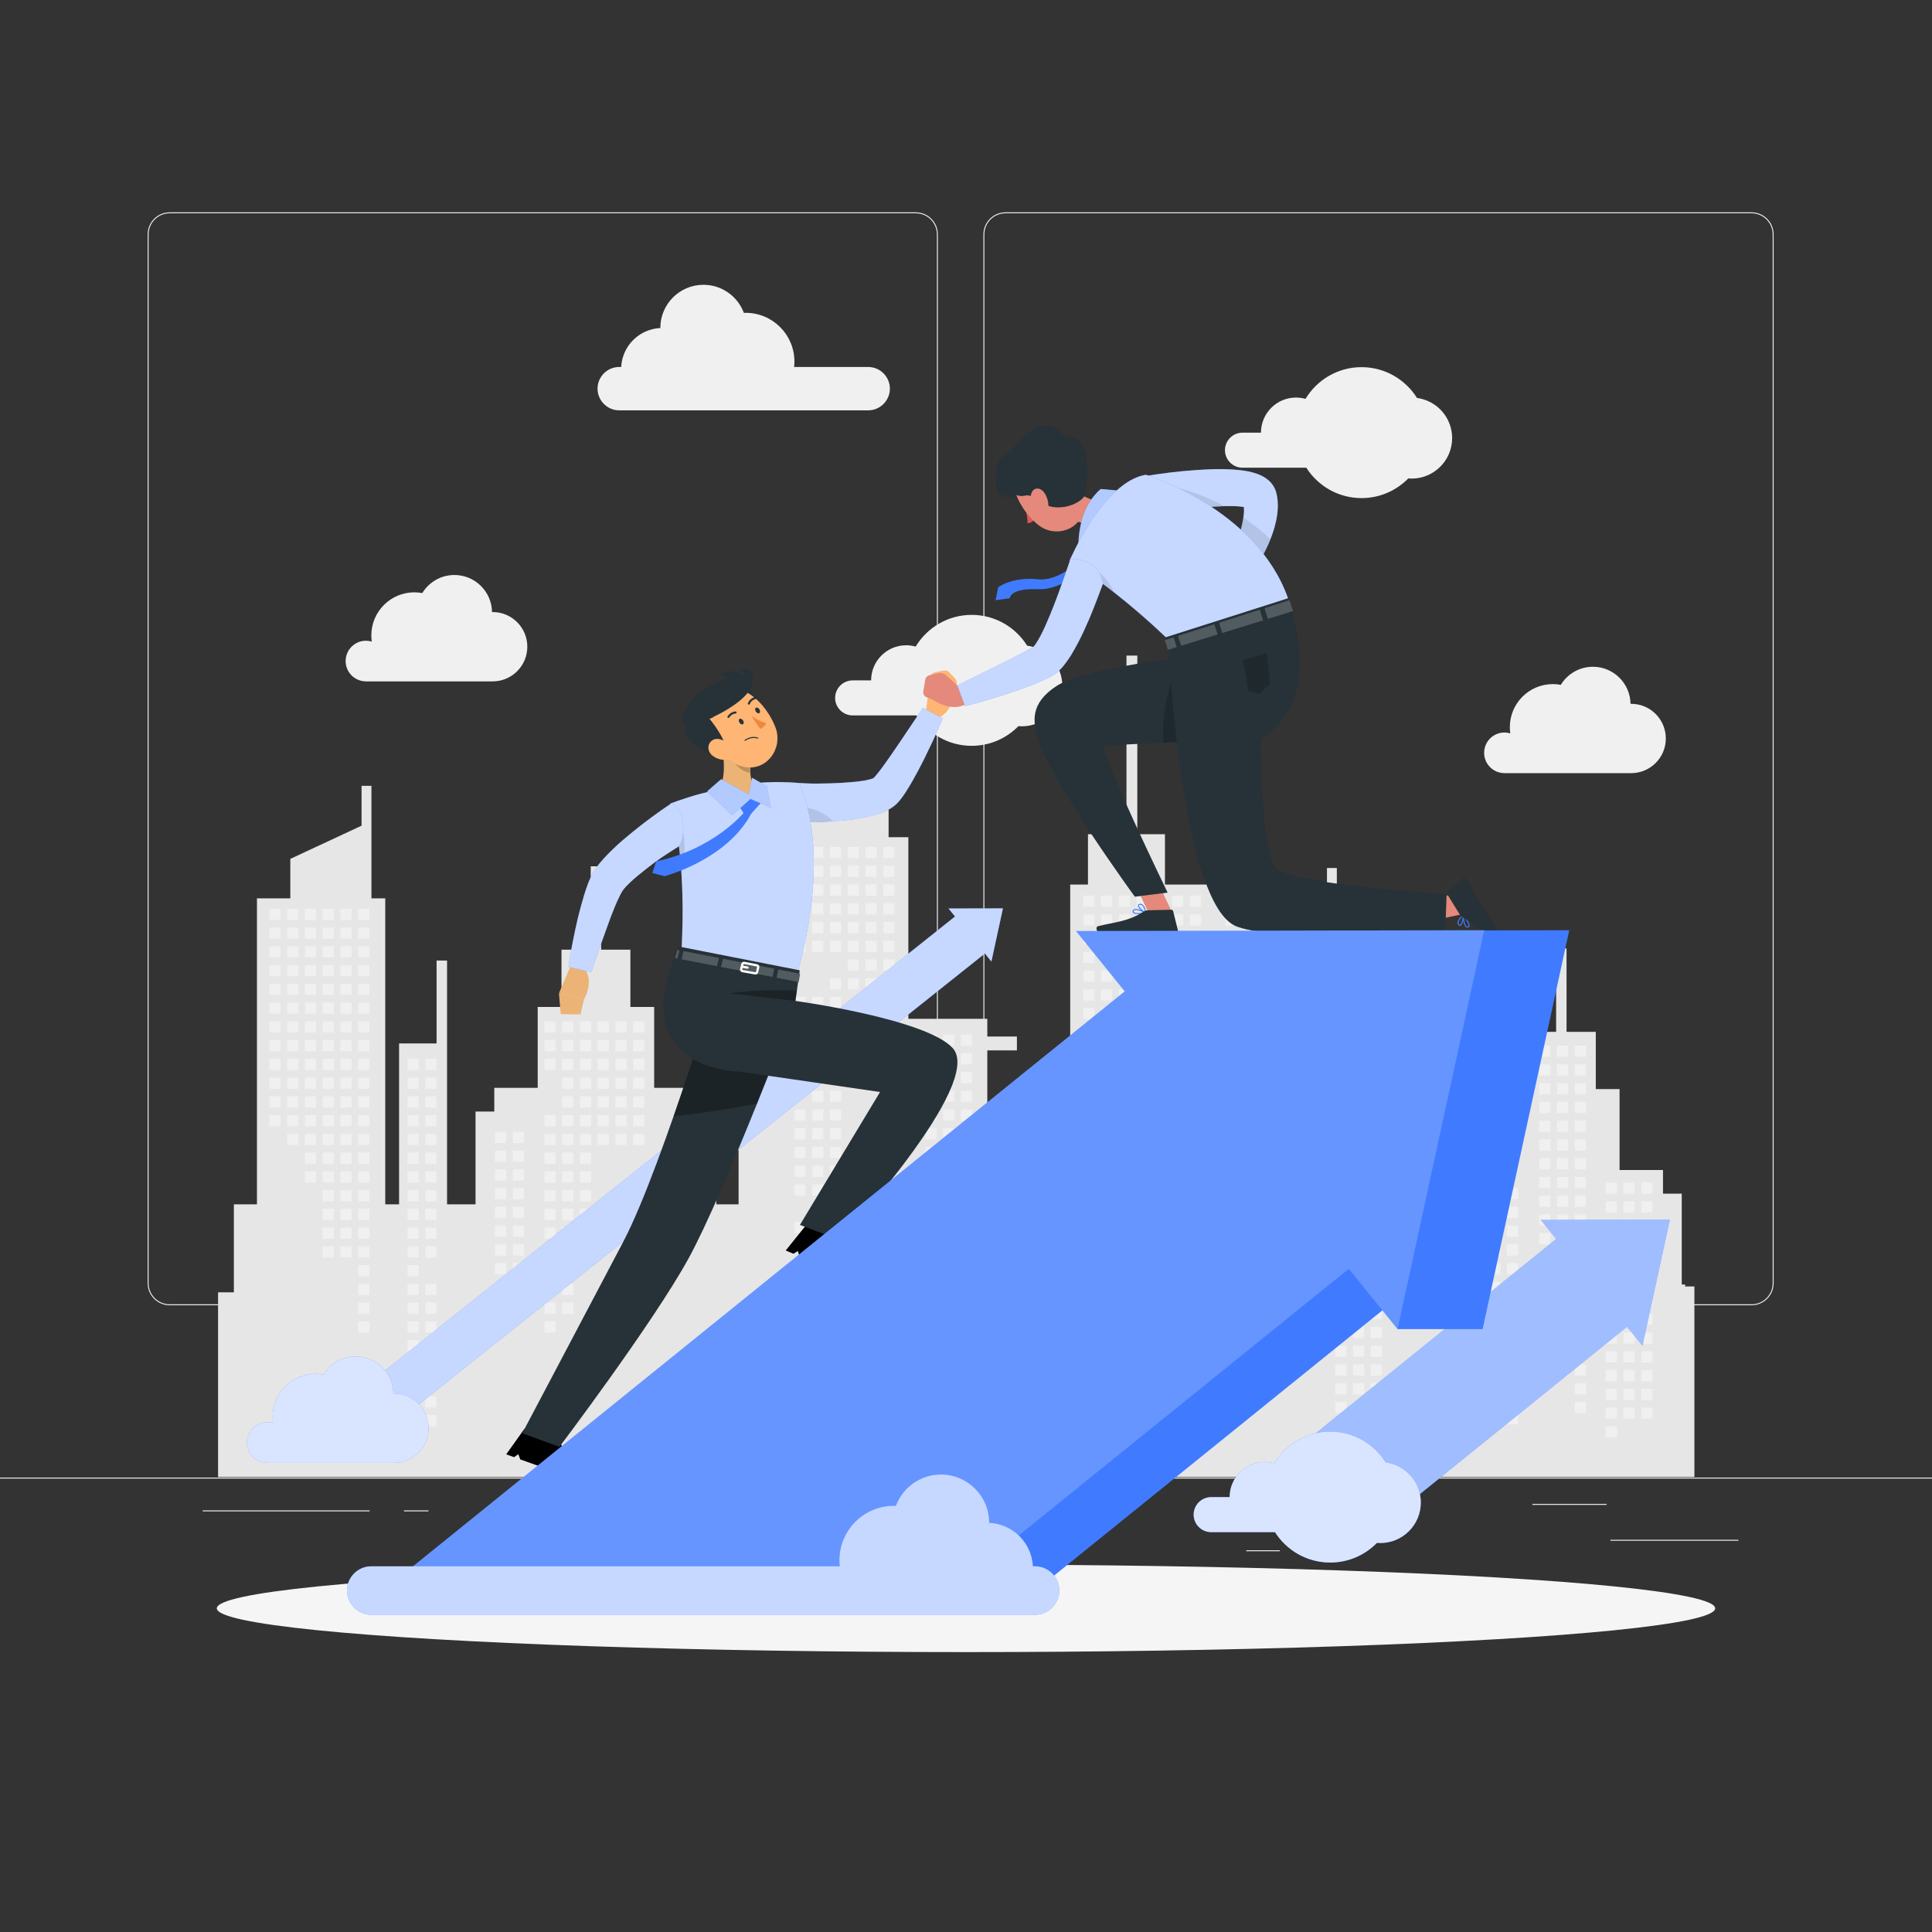 <svg xmlns="http://www.w3.org/2000/svg" xmlns:xlink="http://www.w3.org/1999/xlink" x="0px" y="0px" viewBox="0 0 500 500" style="enable-background:new 0 0 500 500;" xml:space="preserve"><rect x="0" y="0" width="500" height="500" fill="#333333" stroke="none"/> <g id="Background_Complete"> <g> <rect y="382.398" style="fill:#EBEBEB;" width="500" height="0.25"></rect> <rect x="416.779" y="398.494" style="fill:#EBEBEB;" width="33.122" height="0.25"></rect> <rect x="322.527" y="401.208" style="fill:#EBEBEB;" width="8.693" height="0.25"></rect> <rect x="396.586" y="389.208" style="fill:#EBEBEB;" width="19.192" height="0.25"></rect> <rect x="52.459" y="390.888" style="fill:#EBEBEB;" width="43.193" height="0.25"></rect> <rect x="104.556" y="390.888" style="fill:#EBEBEB;" width="6.333" height="0.25"></rect> <rect x="131.471" y="395.111" style="fill:#EBEBEB;" width="93.676" height="0.25"></rect> <path style="fill:#EBEBEB;" d="M237.014,337.8H43.915c-3.147,0-5.708-2.561-5.708-5.708V60.66c0-3.147,2.561-5.708,5.708-5.708 h193.099c3.146,0,5.707,2.561,5.707,5.708v271.432C242.721,335.239,240.16,337.8,237.014,337.8z M43.915,55.203 c-3.01,0-5.458,2.448-5.458,5.458v271.432c0,3.01,2.448,5.458,5.458,5.458h193.099c3.009,0,5.457-2.448,5.457-5.458V60.66 c0-3.009-2.448-5.458-5.457-5.458H43.915z"></path> <path style="fill:#EBEBEB;" d="M453.31,337.8H260.212c-3.147,0-5.707-2.561-5.707-5.708V60.66c0-3.147,2.561-5.708,5.707-5.708 H453.31c3.148,0,5.708,2.561,5.708,5.708v271.432C459.019,335.239,456.458,337.8,453.31,337.8z M260.212,55.203 c-3.009,0-5.457,2.448-5.457,5.458v271.432c0,3.01,2.448,5.458,5.457,5.458H453.31c3.01,0,5.458-2.448,5.458-5.458V60.66 c0-3.009-2.448-5.458-5.458-5.458H260.212z"></path> </g> <g> <path style="fill:#F0F0F0;" d="M384.094,194.831c0-2.904,2.355-5.259,5.259-5.259c0.525,0,1.032,0.079,1.51,0.223 c-0.077-0.527-0.118-1.066-0.118-1.615c0-6.15,4.986-11.136,11.136-11.136c0.701,0,1.386,0.068,2.051,0.192 c1.711-2.801,4.788-4.678,8.311-4.678c5.332,0,9.658,4.285,9.737,9.598c0.054-0.001,0.108-0.008,0.162-0.008 c4.954,0,8.971,4.016,8.971,8.971c0,4.954-4.016,8.971-8.971,8.971l-32.945,0l0.007-0.007 C386.369,200.004,384.094,197.686,384.094,194.831z"></path> <path style="fill:#F0F0F0;" d="M89.45,171.081c0-2.904,2.355-5.259,5.259-5.259c0.525,0,1.032,0.079,1.51,0.223 c-0.077-0.527-0.118-1.066-0.118-1.614c0-6.15,4.986-11.136,11.136-11.136c0.701,0,1.386,0.068,2.051,0.192 c1.712-2.801,4.788-4.678,8.312-4.678c5.332,0,9.658,4.285,9.737,9.598c0.054-0.001,0.107-0.008,0.162-0.008 c4.954,0,8.971,4.016,8.971,8.971c0,4.954-4.016,8.971-8.971,8.971l-32.945,0l0.007-0.008 C91.726,176.253,89.45,173.936,89.45,171.081z"></path> <path style="fill:#F0F0F0;" d="M224.688,94.976h-19.175c0.051-0.46,0.082-0.925,0.082-1.399c0-6.971-5.651-12.621-12.622-12.621 c-0.155,0-0.306,0.018-0.459,0.023c-1.582-4.244-5.659-7.273-10.455-7.273c-6.167,0-11.166,4.999-11.166,11.166 c0,0.009,0.001,0.017,0.001,0.025c-5.468,0.255-9.849,4.618-10.133,10.078h-0.507c-3.086,0-5.611,2.525-5.611,5.611 c0,3.086,2.525,5.611,5.611,5.611h64.434c3.086,0,5.611-2.525,5.611-5.611C230.3,97.501,227.775,94.976,224.688,94.976z"></path> <path style="fill:#F0F0F0;" d="M366.716,102.988c-2.996-4.78-8.296-7.97-14.354-7.97c-6.158,0-11.533,3.296-14.5,8.21 c-0.779-0.218-1.597-0.343-2.445-0.343c-5.013,0-9.078,4.064-9.078,9.078c0,0.004,0.001,0.008,0.001,0.012h-4.786 c-2.493,0-4.533,2.04-4.533,4.533c0,2.493,2.04,4.533,4.533,4.533h16.516c3.007,4.724,8.277,7.867,14.292,7.867 c4.743,0,9.025-1.954,12.101-5.094c0.286,0.023,0.573,0.044,0.865,0.044c5.791,0,10.486-4.695,10.486-10.486 C375.814,108.052,371.85,103.669,366.716,102.988z"></path> <path style="fill:#F0F0F0;" d="M265.824,167.099c-2.996-4.78-8.296-7.97-14.354-7.97c-6.158,0-11.533,3.296-14.5,8.21 c-0.779-0.218-1.597-0.343-2.445-0.343c-5.013,0-9.078,4.064-9.078,9.078c0,0.004,0.001,0.008,0.001,0.012h-4.786 c-2.493,0-4.533,2.04-4.533,4.533c0,2.493,2.04,4.533,4.533,4.533h16.516c3.007,4.724,8.277,7.867,14.292,7.867 c4.743,0,9.025-1.954,12.101-5.094c0.286,0.023,0.573,0.044,0.865,0.044c5.791,0,10.486-4.695,10.486-10.486 C274.922,172.163,270.958,167.779,265.824,167.099z"></path> <g> <polygon style="fill:#E6E6E6;" points="56.438,382.25 56.438,334.453 60.525,334.453 60.525,311.68 66.499,311.68 66.499,232.498 75.135,232.498 75.135,222.281 93.574,213.682 93.574,203.38 96.128,203.38 96.128,232.498 99.704,232.498 99.704,311.68 103.28,311.68 103.28,270.046 112.986,270.046 112.986,248.59 115.695,248.59 115.695,311.68 123.067,311.68 123.067,287.67 127.92,287.67 127.92,281.54 139.158,281.54 139.158,260.595 145.313,260.595 145.313,245.78 152.879,245.78 152.879,224.197 155.578,224.197 155.578,245.78 163.144,245.78 163.144,260.595 169.299,260.595 169.299,281.54 180.537,281.54 180.537,287.67 185.391,287.67 185.391,311.68 191.146,311.68 191.146,281.54 202.385,281.54 202.385,216.662 205.961,216.662 205.961,209.51 229.971,209.51 229.971,216.662 235.079,216.662 235.079,263.66 255.514,263.66 255.514,268.258 263.176,268.258 263.176,271.834 255.514,271.834 255.514,290.224 276.969,290.224 276.969,228.922 281.567,228.922 281.567,215.895 291.529,215.895 291.529,169.663 294.338,169.663 294.338,215.895 301.49,215.895 301.49,228.922 343.419,228.922 343.419,224.635 345.973,224.635 345.973,253.753 349.549,253.753 349.549,254.264 351.697,254.264 351.697,283.382 355.273,283.382 355.273,291.3 362.831,291.3 362.831,269.845 365.54,269.845 365.54,320.93 368.555,320.93 368.555,299.474 371.264,299.474 371.264,332.935 372.911,332.935 372.911,308.925 377.765,308.925 377.765,302.795 389.003,302.795 389.003,281.85 395.158,281.85 395.158,267.035 402.723,267.035 402.723,245.452 405.423,245.452 405.423,267.035 412.989,267.035 412.989,281.85 419.143,281.85 419.143,302.795 430.382,302.795 430.382,308.925 435.235,308.925 435.235,332.424 436.106,332.424 436.106,332.935 438.509,332.935 438.509,382.25 "></polygon> <g> <rect x="317.129" y="231.787" style="fill:#F0F0F0;" width="2.895" height="2.895"></rect> <rect x="317.129" y="236.64" style="fill:#F0F0F0;" width="2.895" height="2.895"></rect> <rect x="317.129" y="256.052" style="fill:#F0F0F0;" width="2.895" height="2.895"></rect> <rect x="317.129" y="260.905" style="fill:#F0F0F0;" width="2.895" height="2.895"></rect> <rect x="317.129" y="265.758" style="fill:#F0F0F0;" width="2.895" height="2.895"></rect> <rect x="317.129" y="280.318" style="fill:#F0F0F0;" width="2.895" height="2.895"></rect> <rect x="317.129" y="285.171" style="fill:#F0F0F0;" width="2.895" height="2.895"></rect> <rect x="312.532" y="251.199" style="fill:#F0F0F0;" width="2.895" height="2.895"></rect> <rect x="312.532" y="256.052" style="fill:#F0F0F0;" width="2.895" height="2.895"></rect> <rect x="312.532" y="260.905" style="fill:#F0F0F0;" width="2.895" height="2.895"></rect> <rect x="312.532" y="265.758" style="fill:#F0F0F0;" width="2.895" height="2.895"></rect> <rect x="312.532" y="270.611" style="fill:#F0F0F0;" width="2.895" height="2.895"></rect> <rect x="312.532" y="280.318" style="fill:#F0F0F0;" width="2.895" height="2.895"></rect> <rect x="312.532" y="285.171" style="fill:#F0F0F0;" width="2.895" height="2.895"></rect> <rect x="307.934" y="231.787" style="fill:#F0F0F0;" width="2.895" height="2.895"></rect> <rect x="307.934" y="236.64" style="fill:#F0F0F0;" width="2.895" height="2.895"></rect> <rect x="307.934" y="241.493" style="fill:#F0F0F0;" width="2.895" height="2.895"></rect> <rect x="307.934" y="246.346" style="fill:#F0F0F0;" width="2.895" height="2.895"></rect> <rect x="307.934" y="251.199" style="fill:#F0F0F0;" width="2.895" height="2.895"></rect> <rect x="307.934" y="256.052" style="fill:#F0F0F0;" width="2.895" height="2.895"></rect> <rect x="307.934" y="260.905" style="fill:#F0F0F0;" width="2.895" height="2.895"></rect> <rect x="307.934" y="265.758" style="fill:#F0F0F0;" width="2.895" height="2.895"></rect> <rect x="307.934" y="270.611" style="fill:#F0F0F0;" width="2.895" height="2.895"></rect> <rect x="307.934" y="275.465" style="fill:#F0F0F0;" width="2.895" height="2.895"></rect> <rect x="307.934" y="285.171" style="fill:#F0F0F0;" width="2.895" height="2.895"></rect> <rect x="303.336" y="231.787" style="fill:#F0F0F0;" width="2.895" height="2.895"></rect> <rect x="303.336" y="236.64" style="fill:#F0F0F0;" width="2.895" height="2.895"></rect> <rect x="303.336" y="241.493" style="fill:#F0F0F0;" width="2.895" height="2.895"></rect> <rect x="303.336" y="246.346" style="fill:#F0F0F0;" width="2.895" height="2.895"></rect> <rect x="303.336" y="251.199" style="fill:#F0F0F0;" width="2.895" height="2.895"></rect> <rect x="303.336" y="256.052" style="fill:#F0F0F0;" width="2.895" height="2.895"></rect> <rect x="303.336" y="260.905" style="fill:#F0F0F0;" width="2.895" height="2.895"></rect> <rect x="303.336" y="304.583" style="fill:#F0F0F0;" width="2.895" height="2.895"></rect> <rect x="298.739" y="231.787" style="fill:#F0F0F0;" width="2.895" height="2.895"></rect> <rect x="298.739" y="236.64" style="fill:#F0F0F0;" width="2.895" height="2.895"></rect> <rect x="298.739" y="241.493" style="fill:#F0F0F0;" width="2.895" height="2.895"></rect> <rect x="298.739" y="246.346" style="fill:#F0F0F0;" width="2.895" height="2.895"></rect> <rect x="298.739" y="251.199" style="fill:#F0F0F0;" width="2.895" height="2.895"></rect> <rect x="298.739" y="256.052" style="fill:#F0F0F0;" width="2.895" height="2.895"></rect> <rect x="298.739" y="260.905" style="fill:#F0F0F0;" width="2.895" height="2.895"></rect> <rect x="298.739" y="265.758" style="fill:#F0F0F0;" width="2.895" height="2.895"></rect> <rect x="298.739" y="294.877" style="fill:#F0F0F0;" width="2.895" height="2.895"></rect> <rect x="298.739" y="299.73" style="fill:#F0F0F0;" width="2.895" height="2.895"></rect> <rect x="298.739" y="304.583" style="fill:#F0F0F0;" width="2.895" height="2.895"></rect> <rect x="298.739" y="309.436" style="fill:#F0F0F0;" width="2.895" height="2.895"></rect> <rect x="298.739" y="328.849" style="fill:#F0F0F0;" width="2.895" height="2.895"></rect> <rect x="294.141" y="231.787" style="fill:#F0F0F0;" width="2.895" height="2.895"></rect> <rect x="294.141" y="236.64" style="fill:#F0F0F0;" width="2.895" height="2.895"></rect> <rect x="294.141" y="241.493" style="fill:#F0F0F0;" width="2.895" height="2.895"></rect> <rect x="294.141" y="246.346" style="fill:#F0F0F0;" width="2.895" height="2.895"></rect> <rect x="294.141" y="251.199" style="fill:#F0F0F0;" width="2.895" height="2.895"></rect> <rect x="294.141" y="256.052" style="fill:#F0F0F0;" width="2.895" height="2.895"></rect> <rect x="294.141" y="260.905" style="fill:#F0F0F0;" width="2.895" height="2.895"></rect> <rect x="294.141" y="265.758" style="fill:#F0F0F0;" width="2.895" height="2.895"></rect> <rect x="294.141" y="270.611" style="fill:#F0F0F0;" width="2.895" height="2.895"></rect> <rect x="294.141" y="275.465" style="fill:#F0F0F0;" width="2.895" height="2.895"></rect> <rect x="294.141" y="290.024" style="fill:#F0F0F0;" width="2.895" height="2.895"></rect> <rect x="294.141" y="294.877" style="fill:#F0F0F0;" width="2.895" height="2.895"></rect> <rect x="294.141" y="299.73" style="fill:#F0F0F0;" width="2.895" height="2.895"></rect> <rect x="294.141" y="304.583" style="fill:#F0F0F0;" width="2.895" height="2.895"></rect> <rect x="294.141" y="309.436" style="fill:#F0F0F0;" width="2.895" height="2.895"></rect> <rect x="294.141" y="328.849" style="fill:#F0F0F0;" width="2.895" height="2.895"></rect> <rect x="289.543" y="231.787" style="fill:#F0F0F0;" width="2.895" height="2.895"></rect> <rect x="289.543" y="236.64" style="fill:#F0F0F0;" width="2.895" height="2.895"></rect> <rect x="289.543" y="241.493" style="fill:#F0F0F0;" width="2.895" height="2.895"></rect> <rect x="289.543" y="246.346" style="fill:#F0F0F0;" width="2.895" height="2.895"></rect> <rect x="289.543" y="251.199" style="fill:#F0F0F0;" width="2.895" height="2.895"></rect> <rect x="289.543" y="256.052" style="fill:#F0F0F0;" width="2.895" height="2.895"></rect> <rect x="289.543" y="260.905" style="fill:#F0F0F0;" width="2.895" height="2.895"></rect> <rect x="289.543" y="265.758" style="fill:#F0F0F0;" width="2.895" height="2.895"></rect> <rect x="289.543" y="270.611" style="fill:#F0F0F0;" width="2.895" height="2.895"></rect> <rect x="289.543" y="275.465" style="fill:#F0F0F0;" width="2.895" height="2.895"></rect> <rect x="289.543" y="280.318" style="fill:#F0F0F0;" width="2.895" height="2.895"></rect> <rect x="289.543" y="285.171" style="fill:#F0F0F0;" width="2.895" height="2.895"></rect> <rect x="289.543" y="290.024" style="fill:#F0F0F0;" width="2.895" height="2.895"></rect> <rect x="289.543" y="294.877" style="fill:#F0F0F0;" width="2.895" height="2.895"></rect> <rect x="289.543" y="299.73" style="fill:#F0F0F0;" width="2.895" height="2.895"></rect> <rect x="289.543" y="304.583" style="fill:#F0F0F0;" width="2.895" height="2.895"></rect> <rect x="289.543" y="309.436" style="fill:#F0F0F0;" width="2.895" height="2.895"></rect> <rect x="289.543" y="314.289" style="fill:#F0F0F0;" width="2.895" height="2.895"></rect> <rect x="284.946" y="231.787" style="fill:#F0F0F0;" width="2.895" height="2.895"></rect> <rect x="284.946" y="236.64" style="fill:#F0F0F0;" width="2.895" height="2.895"></rect> <rect x="284.946" y="241.493" style="fill:#F0F0F0;" width="2.895" height="2.895"></rect> <rect x="284.946" y="246.346" style="fill:#F0F0F0;" width="2.895" height="2.895"></rect> <rect x="284.946" y="251.199" style="fill:#F0F0F0;" width="2.895" height="2.895"></rect> <rect x="284.946" y="256.052" style="fill:#F0F0F0;" width="2.895" height="2.895"></rect> <rect x="284.946" y="260.905" style="fill:#F0F0F0;" width="2.895" height="2.895"></rect> <rect x="284.946" y="265.758" style="fill:#F0F0F0;" width="2.895" height="2.895"></rect> <rect x="284.946" y="270.611" style="fill:#F0F0F0;" width="2.895" height="2.895"></rect> <rect x="284.946" y="275.465" style="fill:#F0F0F0;" width="2.895" height="2.895"></rect> <rect x="284.946" y="290.024" style="fill:#F0F0F0;" width="2.895" height="2.895"></rect> <rect x="284.946" y="294.877" style="fill:#F0F0F0;" width="2.895" height="2.895"></rect> <rect x="284.946" y="299.73" style="fill:#F0F0F0;" width="2.895" height="2.895"></rect> <rect x="284.946" y="304.583" style="fill:#F0F0F0;" width="2.895" height="2.895"></rect> <rect x="280.348" y="231.787" style="fill:#F0F0F0;" width="2.895" height="2.895"></rect> <rect x="280.348" y="236.64" style="fill:#F0F0F0;" width="2.895" height="2.895"></rect> <rect x="280.348" y="241.493" style="fill:#F0F0F0;" width="2.895" height="2.895"></rect> <rect x="280.348" y="246.346" style="fill:#F0F0F0;" width="2.895" height="2.895"></rect> <rect x="280.348" y="251.199" style="fill:#F0F0F0;" width="2.895" height="2.895"></rect> <rect x="280.348" y="256.052" style="fill:#F0F0F0;" width="2.895" height="2.895"></rect> <rect x="280.348" y="260.905" style="fill:#F0F0F0;" width="2.895" height="2.895"></rect> <rect x="280.348" y="265.758" style="fill:#F0F0F0;" width="2.895" height="2.895"></rect> <rect x="280.348" y="270.611" style="fill:#F0F0F0;" width="2.895" height="2.895"></rect> <rect x="280.348" y="275.465" style="fill:#F0F0F0;" width="2.895" height="2.895"></rect> <rect x="280.348" y="290.024" style="fill:#F0F0F0;" width="2.895" height="2.895"></rect> <rect x="280.348" y="294.877" style="fill:#F0F0F0;" width="2.895" height="2.895"></rect> <rect x="280.348" y="299.73" style="fill:#F0F0F0;" width="2.895" height="2.895"></rect> <rect x="228.582" y="219.186" style="fill:#F0F0F0;" width="2.895" height="2.895"></rect> <rect x="228.582" y="224.039" style="fill:#F0F0F0;" width="2.895" height="2.895"></rect> <rect x="228.582" y="228.892" style="fill:#F0F0F0;" width="2.895" height="2.895"></rect> <rect x="228.582" y="233.745" style="fill:#F0F0F0;" width="2.895" height="2.895"></rect> <rect x="228.582" y="238.598" style="fill:#F0F0F0;" width="2.895" height="2.895"></rect> <rect x="228.582" y="243.451" style="fill:#F0F0F0;" width="2.895" height="2.895"></rect> <rect x="228.582" y="248.305" style="fill:#F0F0F0;" width="2.895" height="2.895"></rect> <rect x="228.582" y="253.157" style="fill:#F0F0F0;" width="2.895" height="2.895"></rect> <rect x="228.582" y="267.717" style="fill:#F0F0F0;" width="2.895" height="2.895"></rect> <rect x="228.582" y="272.57" style="fill:#F0F0F0;" width="2.895" height="2.895"></rect> <rect x="223.984" y="219.186" style="fill:#F0F0F0;" width="2.895" height="2.895"></rect> <rect x="223.984" y="224.039" style="fill:#F0F0F0;" width="2.895" height="2.895"></rect> <rect x="223.984" y="228.892" style="fill:#F0F0F0;" width="2.895" height="2.895"></rect> <rect x="223.984" y="233.745" style="fill:#F0F0F0;" width="2.895" height="2.895"></rect> <rect x="223.984" y="238.598" style="fill:#F0F0F0;" width="2.895" height="2.895"></rect> <rect x="223.984" y="243.451" style="fill:#F0F0F0;" width="2.895" height="2.895"></rect> <rect x="223.984" y="248.305" style="fill:#F0F0F0;" width="2.895" height="2.895"></rect> <rect x="223.984" y="253.157" style="fill:#F0F0F0;" width="2.895" height="2.895"></rect> <rect x="223.984" y="272.57" style="fill:#F0F0F0;" width="2.895" height="2.895"></rect> <rect x="219.387" y="219.186" style="fill:#F0F0F0;" width="2.895" height="2.895"></rect> <rect x="219.387" y="224.039" style="fill:#F0F0F0;" width="2.895" height="2.895"></rect> <rect x="219.387" y="228.892" style="fill:#F0F0F0;" width="2.895" height="2.895"></rect> <rect x="219.387" y="233.745" style="fill:#F0F0F0;" width="2.895" height="2.895"></rect> <rect x="219.387" y="238.598" style="fill:#F0F0F0;" width="2.895" height="2.895"></rect> <rect x="219.387" y="243.451" style="fill:#F0F0F0;" width="2.895" height="2.895"></rect> <rect x="219.387" y="248.305" style="fill:#F0F0F0;" width="2.895" height="2.895"></rect> <rect x="219.387" y="253.157" style="fill:#F0F0F0;" width="2.895" height="2.895"></rect> <rect x="214.789" y="219.186" style="fill:#F0F0F0;" width="2.895" height="2.895"></rect> <rect x="214.789" y="224.039" style="fill:#F0F0F0;" width="2.895" height="2.895"></rect> <rect x="214.789" y="228.892" style="fill:#F0F0F0;" width="2.895" height="2.895"></rect> <rect x="214.789" y="233.745" style="fill:#F0F0F0;" width="2.895" height="2.895"></rect> <rect x="214.789" y="238.598" style="fill:#F0F0F0;" width="2.895" height="2.895"></rect> <rect x="214.789" y="243.451" style="fill:#F0F0F0;" width="2.895" height="2.895"></rect> <rect x="214.789" y="253.157" style="fill:#F0F0F0;" width="2.895" height="2.895"></rect> <rect x="214.789" y="258.01" style="fill:#F0F0F0;" width="2.895" height="2.895"></rect> <rect x="214.789" y="272.57" style="fill:#F0F0F0;" width="2.895" height="2.895"></rect> <rect x="214.789" y="277.423" style="fill:#F0F0F0;" width="2.895" height="2.895"></rect> <rect x="214.789" y="282.276" style="fill:#F0F0F0;" width="2.895" height="2.895"></rect> <rect x="214.789" y="287.129" style="fill:#F0F0F0;" width="2.895" height="2.895"></rect> <rect x="214.789" y="291.982" style="fill:#F0F0F0;" width="2.895" height="2.895"></rect> <rect x="214.789" y="296.835" style="fill:#F0F0F0;" width="2.895" height="2.895"></rect> <rect x="214.789" y="301.688" style="fill:#F0F0F0;" width="2.895" height="2.895"></rect> <rect x="210.191" y="219.186" style="fill:#F0F0F0;" width="2.895" height="2.895"></rect> <rect x="210.191" y="224.039" style="fill:#F0F0F0;" width="2.895" height="2.895"></rect> <rect x="210.191" y="228.892" style="fill:#F0F0F0;" width="2.895" height="2.895"></rect> <rect x="210.191" y="233.745" style="fill:#F0F0F0;" width="2.895" height="2.895"></rect> <rect x="210.191" y="238.598" style="fill:#F0F0F0;" width="2.895" height="2.895"></rect> <rect x="210.191" y="243.451" style="fill:#F0F0F0;" width="2.895" height="2.895"></rect> <rect x="210.191" y="258.01" style="fill:#F0F0F0;" width="2.895" height="2.895"></rect> <rect x="210.191" y="262.863" style="fill:#F0F0F0;" width="2.895" height="2.895"></rect> <rect x="210.191" y="267.717" style="fill:#F0F0F0;" width="2.895" height="2.895"></rect> <rect x="210.191" y="272.57" style="fill:#F0F0F0;" width="2.895" height="2.895"></rect> <rect x="210.191" y="277.423" style="fill:#F0F0F0;" width="2.895" height="2.895"></rect> <rect x="210.191" y="282.276" style="fill:#F0F0F0;" width="2.895" height="2.895"></rect> <rect x="210.191" y="287.129" style="fill:#F0F0F0;" width="2.895" height="2.895"></rect> <rect x="210.191" y="291.982" style="fill:#F0F0F0;" width="2.895" height="2.895"></rect> <rect x="210.191" y="296.835" style="fill:#F0F0F0;" width="2.895" height="2.895"></rect> <rect x="210.191" y="301.688" style="fill:#F0F0F0;" width="2.895" height="2.895"></rect> <rect x="210.191" y="306.541" style="fill:#F0F0F0;" width="2.895" height="2.895"></rect> <rect x="210.191" y="316.248" style="fill:#F0F0F0;" width="2.895" height="2.895"></rect> <rect x="205.594" y="219.186" style="fill:#F0F0F0;" width="2.895" height="2.895"></rect> <rect x="205.594" y="224.039" style="fill:#F0F0F0;" width="2.895" height="2.895"></rect> <rect x="205.594" y="228.892" style="fill:#F0F0F0;" width="2.895" height="2.895"></rect> <rect x="205.594" y="233.745" style="fill:#F0F0F0;" width="2.895" height="2.895"></rect> <rect x="205.594" y="238.598" style="fill:#F0F0F0;" width="2.895" height="2.895"></rect> <rect x="205.594" y="243.451" style="fill:#F0F0F0;" width="2.895" height="2.895"></rect> <rect x="205.594" y="258.01" style="fill:#F0F0F0;" width="2.895" height="2.895"></rect> <rect x="205.594" y="262.863" style="fill:#F0F0F0;" width="2.895" height="2.895"></rect> <rect x="205.594" y="267.717" style="fill:#F0F0F0;" width="2.895" height="2.895"></rect> <rect x="205.594" y="272.57" style="fill:#F0F0F0;" width="2.895" height="2.895"></rect> <rect x="205.594" y="287.129" style="fill:#F0F0F0;" width="2.895" height="2.895"></rect> <rect x="205.594" y="291.982" style="fill:#F0F0F0;" width="2.895" height="2.895"></rect> <rect x="205.594" y="296.835" style="fill:#F0F0F0;" width="2.895" height="2.895"></rect> <rect x="205.594" y="301.688" style="fill:#F0F0F0;" width="2.895" height="2.895"></rect> <rect x="205.594" y="306.541" style="fill:#F0F0F0;" width="2.895" height="2.895"></rect> <rect x="205.594" y="316.248" style="fill:#F0F0F0;" width="2.895" height="2.895"></rect> <rect x="205.594" y="321.101" style="fill:#F0F0F0;" width="2.895" height="2.895"></rect> <rect x="163.874" y="264.311" style="fill:#F0F0F0;" width="2.895" height="2.895"></rect> <rect x="163.874" y="269.164" style="fill:#F0F0F0;" width="2.895" height="2.895"></rect> <rect x="163.874" y="274.017" style="fill:#F0F0F0;" width="2.895" height="2.895"></rect> <rect x="163.874" y="278.87" style="fill:#F0F0F0;" width="2.895" height="2.895"></rect> <rect x="163.874" y="283.724" style="fill:#F0F0F0;" width="2.895" height="2.895"></rect> <rect x="163.874" y="288.577" style="fill:#F0F0F0;" width="2.895" height="2.895"></rect> <rect x="163.874" y="293.43" style="fill:#F0F0F0;" width="2.895" height="2.895"></rect> <rect x="163.874" y="307.989" style="fill:#F0F0F0;" width="2.895" height="2.895"></rect> <rect x="163.874" y="312.842" style="fill:#F0F0F0;" width="2.895" height="2.895"></rect> <rect x="163.874" y="317.695" style="fill:#F0F0F0;" width="2.895" height="2.895"></rect> <rect x="159.277" y="264.311" style="fill:#F0F0F0;" width="2.895" height="2.895"></rect> <rect x="159.277" y="269.164" style="fill:#F0F0F0;" width="2.895" height="2.895"></rect> <rect x="159.277" y="274.017" style="fill:#F0F0F0;" width="2.895" height="2.895"></rect> <rect x="159.277" y="278.87" style="fill:#F0F0F0;" width="2.895" height="2.895"></rect> <rect x="159.277" y="283.724" style="fill:#F0F0F0;" width="2.895" height="2.895"></rect> <rect x="159.277" y="288.577" style="fill:#F0F0F0;" width="2.895" height="2.895"></rect> <rect x="159.277" y="293.43" style="fill:#F0F0F0;" width="2.895" height="2.895"></rect> <rect x="154.679" y="264.311" style="fill:#F0F0F0;" width="2.895" height="2.895"></rect> <rect x="154.679" y="269.164" style="fill:#F0F0F0;" width="2.895" height="2.895"></rect> <rect x="154.679" y="274.017" style="fill:#F0F0F0;" width="2.895" height="2.895"></rect> <rect x="154.679" y="278.87" style="fill:#F0F0F0;" width="2.895" height="2.895"></rect> <rect x="154.679" y="283.724" style="fill:#F0F0F0;" width="2.895" height="2.895"></rect> <rect x="154.679" y="288.577" style="fill:#F0F0F0;" width="2.895" height="2.895"></rect> <rect x="154.679" y="293.43" style="fill:#F0F0F0;" width="2.895" height="2.895"></rect> <rect x="150.081" y="264.311" style="fill:#F0F0F0;" width="2.895" height="2.895"></rect> <rect x="150.081" y="269.164" style="fill:#F0F0F0;" width="2.895" height="2.895"></rect> <rect x="150.081" y="274.017" style="fill:#F0F0F0;" width="2.895" height="2.895"></rect> <rect x="150.081" y="278.87" style="fill:#F0F0F0;" width="2.895" height="2.895"></rect> <rect x="150.081" y="283.724" style="fill:#F0F0F0;" width="2.895" height="2.895"></rect> <rect x="150.081" y="288.577" style="fill:#F0F0F0;" width="2.895" height="2.895"></rect> <rect x="150.081" y="293.43" style="fill:#F0F0F0;" width="2.895" height="2.895"></rect> <rect x="150.081" y="298.283" style="fill:#F0F0F0;" width="2.895" height="2.895"></rect> <rect x="150.081" y="303.136" style="fill:#F0F0F0;" width="2.895" height="2.895"></rect> <rect x="150.081" y="307.989" style="fill:#F0F0F0;" width="2.895" height="2.895"></rect> <rect x="150.081" y="312.842" style="fill:#F0F0F0;" width="2.895" height="2.895"></rect> <rect x="145.484" y="264.311" style="fill:#F0F0F0;" width="2.895" height="2.895"></rect> <rect x="145.484" y="269.164" style="fill:#F0F0F0;" width="2.895" height="2.895"></rect> <rect x="145.484" y="274.017" style="fill:#F0F0F0;" width="2.895" height="2.895"></rect> <rect x="145.484" y="278.87" style="fill:#F0F0F0;" width="2.895" height="2.895"></rect> <rect x="145.484" y="283.724" style="fill:#F0F0F0;" width="2.895" height="2.895"></rect> <rect x="145.484" y="288.577" style="fill:#F0F0F0;" width="2.895" height="2.895"></rect> <rect x="145.484" y="293.43" style="fill:#F0F0F0;" width="2.895" height="2.895"></rect> <rect x="145.484" y="298.283" style="fill:#F0F0F0;" width="2.895" height="2.895"></rect> <rect x="145.484" y="303.136" style="fill:#F0F0F0;" width="2.895" height="2.895"></rect> <rect x="145.484" y="307.989" style="fill:#F0F0F0;" width="2.895" height="2.895"></rect> <rect x="145.484" y="312.842" style="fill:#F0F0F0;" width="2.895" height="2.895"></rect> <rect x="145.484" y="317.695" style="fill:#F0F0F0;" width="2.895" height="2.895"></rect> <rect x="145.484" y="332.254" style="fill:#F0F0F0;" width="2.895" height="2.895"></rect> <rect x="145.484" y="337.107" style="fill:#F0F0F0;" width="2.895" height="2.895"></rect> <rect x="140.886" y="264.311" style="fill:#F0F0F0;" width="2.895" height="2.895"></rect> <rect x="140.886" y="269.164" style="fill:#F0F0F0;" width="2.895" height="2.895"></rect> <rect x="140.886" y="274.017" style="fill:#F0F0F0;" width="2.895" height="2.895"></rect> <rect x="140.886" y="288.577" style="fill:#F0F0F0;" width="2.895" height="2.895"></rect> <rect x="140.886" y="293.43" style="fill:#F0F0F0;" width="2.895" height="2.895"></rect> <rect x="140.886" y="298.283" style="fill:#F0F0F0;" width="2.895" height="2.895"></rect> <rect x="140.886" y="303.136" style="fill:#F0F0F0;" width="2.895" height="2.895"></rect> <rect x="140.886" y="307.989" style="fill:#F0F0F0;" width="2.895" height="2.895"></rect> <rect x="140.886" y="312.842" style="fill:#F0F0F0;" width="2.895" height="2.895"></rect> <rect x="140.886" y="317.695" style="fill:#F0F0F0;" width="2.895" height="2.895"></rect> <rect x="140.886" y="332.254" style="fill:#F0F0F0;" width="2.895" height="2.895"></rect> <rect x="140.886" y="337.107" style="fill:#F0F0F0;" width="2.895" height="2.895"></rect> <rect x="140.886" y="341.96" style="fill:#F0F0F0;" width="2.895" height="2.895"></rect> <rect x="92.696" y="235.193" style="fill:#F0F0F0;" width="2.895" height="2.895"></rect> <rect x="92.696" y="240.046" style="fill:#F0F0F0;" width="2.895" height="2.895"></rect> <rect x="92.696" y="244.899" style="fill:#F0F0F0;" width="2.895" height="2.895"></rect> <rect x="92.696" y="249.752" style="fill:#F0F0F0;" width="2.895" height="2.895"></rect> <rect x="92.696" y="254.605" style="fill:#F0F0F0;" width="2.895" height="2.895"></rect> <rect x="92.696" y="259.458" style="fill:#F0F0F0;" width="2.895" height="2.895"></rect> <rect x="92.696" y="264.311" style="fill:#F0F0F0;" width="2.895" height="2.895"></rect> <rect x="92.696" y="269.164" style="fill:#F0F0F0;" width="2.895" height="2.895"></rect> <rect x="92.696" y="274.017" style="fill:#F0F0F0;" width="2.895" height="2.895"></rect> <rect x="92.696" y="278.87" style="fill:#F0F0F0;" width="2.895" height="2.895"></rect> <rect x="92.696" y="283.724" style="fill:#F0F0F0;" width="2.895" height="2.895"></rect> <rect x="92.696" y="288.577" style="fill:#F0F0F0;" width="2.895" height="2.895"></rect> <rect x="92.696" y="293.43" style="fill:#F0F0F0;" width="2.895" height="2.895"></rect> <rect x="92.696" y="298.283" style="fill:#F0F0F0;" width="2.895" height="2.895"></rect> <rect x="92.696" y="303.136" style="fill:#F0F0F0;" width="2.895" height="2.895"></rect> <rect x="92.696" y="307.989" style="fill:#F0F0F0;" width="2.895" height="2.895"></rect> <rect x="92.696" y="312.842" style="fill:#F0F0F0;" width="2.895" height="2.895"></rect> <rect x="92.696" y="317.695" style="fill:#F0F0F0;" width="2.895" height="2.895"></rect> <rect x="92.696" y="322.548" style="fill:#F0F0F0;" width="2.895" height="2.895"></rect> <rect x="92.696" y="327.401" style="fill:#F0F0F0;" width="2.895" height="2.895"></rect> <rect x="92.696" y="332.254" style="fill:#F0F0F0;" width="2.895" height="2.895"></rect> <rect x="92.696" y="337.107" style="fill:#F0F0F0;" width="2.895" height="2.895"></rect> <rect x="92.696" y="341.96" style="fill:#F0F0F0;" width="2.895" height="2.895"></rect> <rect x="88.098" y="235.193" style="fill:#F0F0F0;" width="2.895" height="2.895"></rect> <rect x="88.098" y="240.046" style="fill:#F0F0F0;" width="2.895" height="2.895"></rect> <rect x="88.098" y="244.899" style="fill:#F0F0F0;" width="2.895" height="2.895"></rect> <rect x="88.098" y="249.752" style="fill:#F0F0F0;" width="2.895" height="2.895"></rect> <rect x="88.098" y="254.605" style="fill:#F0F0F0;" width="2.895" height="2.895"></rect> <rect x="88.098" y="259.458" style="fill:#F0F0F0;" width="2.895" height="2.895"></rect> <rect x="88.098" y="264.311" style="fill:#F0F0F0;" width="2.895" height="2.895"></rect> <rect x="88.098" y="269.164" style="fill:#F0F0F0;" width="2.895" height="2.895"></rect> <rect x="88.098" y="274.017" style="fill:#F0F0F0;" width="2.895" height="2.895"></rect> <rect x="88.098" y="278.87" style="fill:#F0F0F0;" width="2.895" height="2.895"></rect> <rect x="88.098" y="283.724" style="fill:#F0F0F0;" width="2.895" height="2.895"></rect> <rect x="88.098" y="288.577" style="fill:#F0F0F0;" width="2.895" height="2.895"></rect> <rect x="88.098" y="293.43" style="fill:#F0F0F0;" width="2.895" height="2.895"></rect> <rect x="88.098" y="298.283" style="fill:#F0F0F0;" width="2.895" height="2.895"></rect> <rect x="88.098" y="303.136" style="fill:#F0F0F0;" width="2.895" height="2.895"></rect> <rect x="88.098" y="307.989" style="fill:#F0F0F0;" width="2.895" height="2.895"></rect> <rect x="88.098" y="312.842" style="fill:#F0F0F0;" width="2.895" height="2.895"></rect> <rect x="88.098" y="317.695" style="fill:#F0F0F0;" width="2.895" height="2.895"></rect> <rect x="88.098" y="322.548" style="fill:#F0F0F0;" width="2.895" height="2.895"></rect> <rect x="83.501" y="235.193" style="fill:#F0F0F0;" width="2.895" height="2.895"></rect> <rect x="83.501" y="240.046" style="fill:#F0F0F0;" width="2.895" height="2.895"></rect> <rect x="83.501" y="244.899" style="fill:#F0F0F0;" width="2.895" height="2.895"></rect> <rect x="83.501" y="249.752" style="fill:#F0F0F0;" width="2.895" height="2.895"></rect> <rect x="83.501" y="254.605" style="fill:#F0F0F0;" width="2.895" height="2.895"></rect> <rect x="83.501" y="259.458" style="fill:#F0F0F0;" width="2.895" height="2.895"></rect> <rect x="83.501" y="264.311" style="fill:#F0F0F0;" width="2.895" height="2.895"></rect> <rect x="83.501" y="269.164" style="fill:#F0F0F0;" width="2.895" height="2.895"></rect> <rect x="83.501" y="274.017" style="fill:#F0F0F0;" width="2.895" height="2.895"></rect> <rect x="83.501" y="278.87" style="fill:#F0F0F0;" width="2.895" height="2.895"></rect> <rect x="83.501" y="283.724" style="fill:#F0F0F0;" width="2.895" height="2.895"></rect> <rect x="83.501" y="288.577" style="fill:#F0F0F0;" width="2.895" height="2.895"></rect> <rect x="83.501" y="293.43" style="fill:#F0F0F0;" width="2.895" height="2.895"></rect> <rect x="83.501" y="298.283" style="fill:#F0F0F0;" width="2.895" height="2.895"></rect> <rect x="83.501" y="303.136" style="fill:#F0F0F0;" width="2.895" height="2.895"></rect> <rect x="83.501" y="307.989" style="fill:#F0F0F0;" width="2.895" height="2.895"></rect> <rect x="83.501" y="312.842" style="fill:#F0F0F0;" width="2.895" height="2.895"></rect> <rect x="83.501" y="317.695" style="fill:#F0F0F0;" width="2.895" height="2.895"></rect> <rect x="83.501" y="322.548" style="fill:#F0F0F0;" width="2.895" height="2.895"></rect> <rect x="78.903" y="235.193" style="fill:#F0F0F0;" width="2.895" height="2.895"></rect> <rect x="78.903" y="240.046" style="fill:#F0F0F0;" width="2.895" height="2.895"></rect> <rect x="78.903" y="244.899" style="fill:#F0F0F0;" width="2.895" height="2.895"></rect> <rect x="78.903" y="249.752" style="fill:#F0F0F0;" width="2.895" height="2.895"></rect> <rect x="78.903" y="254.605" style="fill:#F0F0F0;" width="2.895" height="2.895"></rect> <rect x="78.903" y="259.458" style="fill:#F0F0F0;" width="2.895" height="2.895"></rect> <rect x="78.903" y="264.311" style="fill:#F0F0F0;" width="2.895" height="2.895"></rect> <rect x="78.903" y="269.164" style="fill:#F0F0F0;" width="2.895" height="2.895"></rect> <rect x="78.903" y="274.017" style="fill:#F0F0F0;" width="2.895" height="2.895"></rect> <rect x="78.903" y="278.87" style="fill:#F0F0F0;" width="2.895" height="2.895"></rect> <rect x="78.903" y="283.724" style="fill:#F0F0F0;" width="2.895" height="2.895"></rect> <rect x="78.903" y="288.577" style="fill:#F0F0F0;" width="2.895" height="2.895"></rect> <rect x="78.903" y="293.43" style="fill:#F0F0F0;" width="2.895" height="2.895"></rect> <rect x="78.903" y="298.283" style="fill:#F0F0F0;" width="2.895" height="2.895"></rect> <rect x="78.903" y="303.136" style="fill:#F0F0F0;" width="2.895" height="2.895"></rect> <rect x="74.305" y="235.193" style="fill:#F0F0F0;" width="2.895" height="2.895"></rect> <rect x="74.305" y="240.046" style="fill:#F0F0F0;" width="2.895" height="2.895"></rect> <rect x="74.305" y="244.899" style="fill:#F0F0F0;" width="2.895" height="2.895"></rect> <rect x="74.305" y="249.752" style="fill:#F0F0F0;" width="2.895" height="2.895"></rect> <rect x="74.305" y="254.605" style="fill:#F0F0F0;" width="2.895" height="2.895"></rect> <rect x="74.305" y="259.458" style="fill:#F0F0F0;" width="2.895" height="2.895"></rect> <rect x="74.305" y="264.311" style="fill:#F0F0F0;" width="2.895" height="2.895"></rect> <rect x="74.305" y="269.164" style="fill:#F0F0F0;" width="2.895" height="2.895"></rect> <rect x="74.305" y="274.017" style="fill:#F0F0F0;" width="2.895" height="2.895"></rect> <rect x="74.305" y="278.87" style="fill:#F0F0F0;" width="2.895" height="2.895"></rect> <rect x="74.305" y="283.724" style="fill:#F0F0F0;" width="2.895" height="2.895"></rect> <rect x="74.305" y="288.577" style="fill:#F0F0F0;" width="2.895" height="2.895"></rect> <rect x="74.305" y="293.43" style="fill:#F0F0F0;" width="2.895" height="2.895"></rect> <rect x="69.707" y="235.193" style="fill:#F0F0F0;" width="2.895" height="2.895"></rect> <rect x="69.707" y="240.046" style="fill:#F0F0F0;" width="2.895" height="2.895"></rect> <rect x="69.707" y="244.899" style="fill:#F0F0F0;" width="2.895" height="2.895"></rect> <rect x="69.707" y="249.752" style="fill:#F0F0F0;" width="2.895" height="2.895"></rect> <rect x="69.707" y="254.605" style="fill:#F0F0F0;" width="2.895" height="2.895"></rect> <rect x="69.707" y="259.458" style="fill:#F0F0F0;" width="2.895" height="2.895"></rect> <rect x="69.707" y="264.311" style="fill:#F0F0F0;" width="2.895" height="2.895"></rect> <rect x="69.707" y="269.164" style="fill:#F0F0F0;" width="2.895" height="2.895"></rect> <rect x="69.707" y="274.017" style="fill:#F0F0F0;" width="2.895" height="2.895"></rect> <rect x="69.707" y="278.87" style="fill:#F0F0F0;" width="2.895" height="2.895"></rect> <rect x="69.707" y="283.724" style="fill:#F0F0F0;" width="2.895" height="2.895"></rect> <rect x="69.707" y="288.577" style="fill:#F0F0F0;" width="2.895" height="2.895"></rect> <rect x="407.55" y="270.611" style="fill:#F0F0F0;" width="2.895" height="2.895"></rect> <rect x="407.55" y="275.465" style="fill:#F0F0F0;" width="2.895" height="2.895"></rect> <rect x="407.55" y="280.318" style="fill:#F0F0F0;" width="2.895" height="2.895"></rect> <rect x="407.55" y="285.171" style="fill:#F0F0F0;" width="2.895" height="2.895"></rect> <rect x="407.55" y="290.024" style="fill:#F0F0F0;" width="2.895" height="2.895"></rect> <rect x="407.55" y="294.877" style="fill:#F0F0F0;" width="2.895" height="2.895"></rect> <rect x="407.55" y="299.73" style="fill:#F0F0F0;" width="2.895" height="2.895"></rect> <rect x="407.55" y="304.583" style="fill:#F0F0F0;" width="2.895" height="2.895"></rect> <rect x="407.55" y="309.436" style="fill:#F0F0F0;" width="2.895" height="2.895"></rect> <rect x="407.55" y="314.289" style="fill:#F0F0F0;" width="2.895" height="2.895"></rect> <rect x="407.55" y="319.142" style="fill:#F0F0F0;" width="2.895" height="2.895"></rect> <rect x="407.55" y="323.995" style="fill:#F0F0F0;" width="2.895" height="2.895"></rect> <rect x="407.55" y="328.849" style="fill:#F0F0F0;" width="2.895" height="2.895"></rect> <rect x="407.55" y="333.702" style="fill:#F0F0F0;" width="2.895" height="2.895"></rect> <rect x="407.55" y="338.555" style="fill:#F0F0F0;" width="2.895" height="2.895"></rect> <rect x="407.55" y="343.408" style="fill:#F0F0F0;" width="2.895" height="2.895"></rect> <rect x="407.55" y="348.261" style="fill:#F0F0F0;" width="2.895" height="2.895"></rect> <rect x="407.55" y="353.114" style="fill:#F0F0F0;" width="2.895" height="2.895"></rect> <rect x="407.55" y="357.967" style="fill:#F0F0F0;" width="2.895" height="2.895"></rect> <rect x="407.55" y="362.82" style="fill:#F0F0F0;" width="2.895" height="2.895"></rect> <rect x="402.952" y="270.611" style="fill:#F0F0F0;" width="2.895" height="2.895"></rect> <rect x="402.952" y="275.465" style="fill:#F0F0F0;" width="2.895" height="2.895"></rect> <rect x="402.952" y="280.318" style="fill:#F0F0F0;" width="2.895" height="2.895"></rect> <rect x="402.952" y="285.171" style="fill:#F0F0F0;" width="2.895" height="2.895"></rect> <rect x="402.952" y="290.024" style="fill:#F0F0F0;" width="2.895" height="2.895"></rect> <rect x="402.952" y="294.877" style="fill:#F0F0F0;" width="2.895" height="2.895"></rect> <rect x="402.952" y="299.73" style="fill:#F0F0F0;" width="2.895" height="2.895"></rect> <rect x="402.952" y="304.583" style="fill:#F0F0F0;" width="2.895" height="2.895"></rect> <rect x="402.952" y="309.436" style="fill:#F0F0F0;" width="2.895" height="2.895"></rect> <rect x="402.952" y="314.289" style="fill:#F0F0F0;" width="2.895" height="2.895"></rect> <rect x="402.952" y="319.142" style="fill:#F0F0F0;" width="2.895" height="2.895"></rect> <rect x="402.952" y="323.995" style="fill:#F0F0F0;" width="2.895" height="2.895"></rect> <rect x="402.952" y="328.849" style="fill:#F0F0F0;" width="2.895" height="2.895"></rect> <rect x="402.952" y="333.702" style="fill:#F0F0F0;" width="2.895" height="2.895"></rect> <rect x="402.952" y="338.555" style="fill:#F0F0F0;" width="2.895" height="2.895"></rect> <rect x="402.952" y="343.408" style="fill:#F0F0F0;" width="2.895" height="2.895"></rect> <rect x="402.952" y="348.261" style="fill:#F0F0F0;" width="2.895" height="2.895"></rect> <rect x="402.952" y="353.114" style="fill:#F0F0F0;" width="2.895" height="2.895"></rect> <rect x="398.355" y="270.611" style="fill:#F0F0F0;" width="2.895" height="2.895"></rect> <rect x="398.355" y="275.465" style="fill:#F0F0F0;" width="2.895" height="2.895"></rect> <rect x="398.355" y="280.318" style="fill:#F0F0F0;" width="2.895" height="2.895"></rect> <rect x="398.355" y="285.171" style="fill:#F0F0F0;" width="2.895" height="2.895"></rect> <rect x="398.355" y="290.024" style="fill:#F0F0F0;" width="2.895" height="2.895"></rect> <rect x="398.355" y="294.877" style="fill:#F0F0F0;" width="2.895" height="2.895"></rect> <rect x="398.355" y="299.73" style="fill:#F0F0F0;" width="2.895" height="2.895"></rect> <rect x="398.355" y="304.583" style="fill:#F0F0F0;" width="2.895" height="2.895"></rect> <rect x="398.355" y="309.436" style="fill:#F0F0F0;" width="2.895" height="2.895"></rect> <rect x="398.355" y="314.289" style="fill:#F0F0F0;" width="2.895" height="2.895"></rect> <rect x="398.355" y="319.142" style="fill:#F0F0F0;" width="2.895" height="2.895"></rect> <rect x="398.355" y="323.995" style="fill:#F0F0F0;" width="2.895" height="2.895"></rect> <rect x="398.355" y="328.849" style="fill:#F0F0F0;" width="2.895" height="2.895"></rect> <rect x="398.355" y="333.702" style="fill:#F0F0F0;" width="2.895" height="2.895"></rect> <rect x="398.355" y="338.555" style="fill:#F0F0F0;" width="2.895" height="2.895"></rect> <rect x="398.355" y="343.408" style="fill:#F0F0F0;" width="2.895" height="2.895"></rect> <rect x="398.355" y="348.261" style="fill:#F0F0F0;" width="2.895" height="2.895"></rect> <rect x="398.355" y="353.114" style="fill:#F0F0F0;" width="2.895" height="2.895"></rect> <rect x="424.749" y="306.03" style="fill:#F0F0F0;" width="2.895" height="2.895"></rect> <rect x="424.749" y="310.884" style="fill:#F0F0F0;" width="2.895" height="2.895"></rect> <rect x="424.749" y="315.737" style="fill:#F0F0F0;" width="2.895" height="2.895"></rect> <rect x="424.749" y="320.59" style="fill:#F0F0F0;" width="2.895" height="2.895"></rect> <rect x="424.749" y="325.443" style="fill:#F0F0F0;" width="2.895" height="2.895"></rect> <rect x="424.749" y="330.296" style="fill:#F0F0F0;" width="2.895" height="2.895"></rect> <rect x="424.749" y="335.149" style="fill:#F0F0F0;" width="2.895" height="2.895"></rect> <rect x="424.749" y="340.002" style="fill:#F0F0F0;" width="2.895" height="2.895"></rect> <rect x="424.749" y="344.855" style="fill:#F0F0F0;" width="2.895" height="2.895"></rect> <rect x="424.749" y="349.708" style="fill:#F0F0F0;" width="2.895" height="2.895"></rect> <rect x="424.749" y="354.561" style="fill:#F0F0F0;" width="2.895" height="2.895"></rect> <rect x="424.749" y="359.414" style="fill:#F0F0F0;" width="2.895" height="2.895"></rect> <rect x="424.749" y="364.267" style="fill:#F0F0F0;" width="2.895" height="2.895"></rect> <rect x="420.151" y="306.03" style="fill:#F0F0F0;" width="2.895" height="2.895"></rect> <rect x="420.151" y="310.884" style="fill:#F0F0F0;" width="2.895" height="2.895"></rect> <rect x="420.151" y="315.737" style="fill:#F0F0F0;" width="2.895" height="2.895"></rect> <rect x="420.151" y="320.59" style="fill:#F0F0F0;" width="2.895" height="2.895"></rect> <rect x="420.151" y="325.443" style="fill:#F0F0F0;" width="2.895" height="2.895"></rect> <rect x="420.151" y="330.296" style="fill:#F0F0F0;" width="2.895" height="2.895"></rect> <rect x="420.151" y="335.149" style="fill:#F0F0F0;" width="2.895" height="2.895"></rect> <rect x="420.151" y="340.002" style="fill:#F0F0F0;" width="2.895" height="2.895"></rect> <rect x="420.151" y="344.855" style="fill:#F0F0F0;" width="2.895" height="2.895"></rect> <rect x="420.151" y="349.708" style="fill:#F0F0F0;" width="2.895" height="2.895"></rect> <rect x="420.151" y="354.561" style="fill:#F0F0F0;" width="2.895" height="2.895"></rect> <rect x="420.151" y="359.414" style="fill:#F0F0F0;" width="2.895" height="2.895"></rect> <rect x="420.151" y="364.267" style="fill:#F0F0F0;" width="2.895" height="2.895"></rect> <rect x="415.553" y="306.03" style="fill:#F0F0F0;" width="2.895" height="2.895"></rect> <rect x="415.553" y="310.884" style="fill:#F0F0F0;" width="2.895" height="2.895"></rect> <rect x="415.553" y="315.737" style="fill:#F0F0F0;" width="2.895" height="2.895"></rect> <rect x="415.553" y="320.59" style="fill:#F0F0F0;" width="2.895" height="2.895"></rect> <rect x="415.553" y="325.443" style="fill:#F0F0F0;" width="2.895" height="2.895"></rect> <rect x="415.553" y="330.296" style="fill:#F0F0F0;" width="2.895" height="2.895"></rect> <rect x="415.553" y="335.149" style="fill:#F0F0F0;" width="2.895" height="2.895"></rect> <rect x="415.553" y="340.002" style="fill:#F0F0F0;" width="2.895" height="2.895"></rect> <rect x="415.553" y="344.855" style="fill:#F0F0F0;" width="2.895" height="2.895"></rect> <rect x="415.553" y="349.708" style="fill:#F0F0F0;" width="2.895" height="2.895"></rect> <rect x="415.553" y="354.561" style="fill:#F0F0F0;" width="2.895" height="2.895"></rect> <rect x="415.553" y="359.414" style="fill:#F0F0F0;" width="2.895" height="2.895"></rect> <rect x="415.553" y="364.267" style="fill:#F0F0F0;" width="2.895" height="2.895"></rect> <rect x="415.553" y="369.121" style="fill:#F0F0F0;" width="2.895" height="2.895"></rect> <rect x="390.011" y="307.478" style="fill:#F0F0F0;" width="2.895" height="2.895"></rect> <rect x="390.011" y="312.331" style="fill:#F0F0F0;" width="2.895" height="2.895"></rect> <rect x="390.011" y="317.184" style="fill:#F0F0F0;" width="2.895" height="2.895"></rect> <rect x="390.011" y="322.037" style="fill:#F0F0F0;" width="2.895" height="2.895"></rect> <rect x="390.011" y="326.89" style="fill:#F0F0F0;" width="2.895" height="2.895"></rect> <rect x="390.011" y="331.743" style="fill:#F0F0F0;" width="2.895" height="2.895"></rect> <rect x="390.011" y="336.596" style="fill:#F0F0F0;" width="2.895" height="2.895"></rect> <rect x="390.011" y="341.449" style="fill:#F0F0F0;" width="2.895" height="2.895"></rect> <rect x="390.011" y="346.302" style="fill:#F0F0F0;" width="2.895" height="2.895"></rect> <rect x="390.011" y="351.156" style="fill:#F0F0F0;" width="2.895" height="2.895"></rect> <rect x="390.011" y="365.715" style="fill:#F0F0F0;" width="2.895" height="2.895"></rect> <rect x="385.413" y="307.478" style="fill:#F0F0F0;" width="2.895" height="2.895"></rect> <rect x="385.413" y="312.331" style="fill:#F0F0F0;" width="2.895" height="2.895"></rect> <rect x="385.413" y="317.184" style="fill:#F0F0F0;" width="2.895" height="2.895"></rect> <rect x="385.413" y="322.037" style="fill:#F0F0F0;" width="2.895" height="2.895"></rect> <rect x="385.413" y="326.89" style="fill:#F0F0F0;" width="2.895" height="2.895"></rect> <rect x="385.413" y="331.743" style="fill:#F0F0F0;" width="2.895" height="2.895"></rect> <rect x="385.413" y="336.596" style="fill:#F0F0F0;" width="2.895" height="2.895"></rect> <rect x="385.413" y="341.449" style="fill:#F0F0F0;" width="2.895" height="2.895"></rect> <rect x="385.413" y="346.302" style="fill:#F0F0F0;" width="2.895" height="2.895"></rect> <rect x="385.413" y="360.862" style="fill:#F0F0F0;" width="2.895" height="2.895"></rect> <rect x="385.413" y="365.715" style="fill:#F0F0F0;" width="2.895" height="2.895"></rect> <rect x="380.815" y="307.478" style="fill:#F0F0F0;" width="2.895" height="2.895"></rect> <rect x="380.815" y="312.331" style="fill:#F0F0F0;" width="2.895" height="2.895"></rect> <rect x="380.815" y="317.184" style="fill:#F0F0F0;" width="2.895" height="2.895"></rect> <rect x="380.815" y="322.037" style="fill:#F0F0F0;" width="2.895" height="2.895"></rect> <rect x="380.815" y="326.89" style="fill:#F0F0F0;" width="2.895" height="2.895"></rect> <rect x="380.815" y="331.743" style="fill:#F0F0F0;" width="2.895" height="2.895"></rect> <rect x="380.815" y="336.596" style="fill:#F0F0F0;" width="2.895" height="2.895"></rect> <rect x="380.815" y="341.449" style="fill:#F0F0F0;" width="2.895" height="2.895"></rect> <rect x="380.815" y="356.009" style="fill:#F0F0F0;" width="2.895" height="2.895"></rect> <rect x="380.815" y="360.862" style="fill:#F0F0F0;" width="2.895" height="2.895"></rect> <rect x="380.815" y="365.715" style="fill:#F0F0F0;" width="2.895" height="2.895"></rect> <rect x="338.074" y="233.745" style="fill:#F0F0F0;" width="2.895" height="2.895"></rect> <rect x="338.074" y="238.598" style="fill:#F0F0F0;" width="2.895" height="2.895"></rect> <rect x="338.074" y="243.451" style="fill:#F0F0F0;" width="2.895" height="2.895"></rect> <rect x="338.074" y="248.305" style="fill:#F0F0F0;" width="2.895" height="2.895"></rect> <rect x="338.074" y="253.157" style="fill:#F0F0F0;" width="2.895" height="2.895"></rect> <rect x="338.074" y="258.01" style="fill:#F0F0F0;" width="2.895" height="2.895"></rect> <rect x="338.074" y="262.863" style="fill:#F0F0F0;" width="2.895" height="2.895"></rect> <rect x="338.074" y="267.717" style="fill:#F0F0F0;" width="2.895" height="2.895"></rect> <rect x="338.074" y="272.57" style="fill:#F0F0F0;" width="2.895" height="2.895"></rect> <rect x="338.074" y="277.423" style="fill:#F0F0F0;" width="2.895" height="2.895"></rect> <rect x="338.074" y="282.276" style="fill:#F0F0F0;" width="2.895" height="2.895"></rect> <rect x="338.074" y="287.129" style="fill:#F0F0F0;" width="2.895" height="2.895"></rect> <rect x="338.074" y="291.982" style="fill:#F0F0F0;" width="2.895" height="2.895"></rect> <rect x="338.074" y="296.835" style="fill:#F0F0F0;" width="2.895" height="2.895"></rect> <rect x="338.074" y="301.688" style="fill:#F0F0F0;" width="2.895" height="2.895"></rect> <rect x="338.074" y="306.541" style="fill:#F0F0F0;" width="2.895" height="2.895"></rect> <rect x="338.074" y="311.394" style="fill:#F0F0F0;" width="2.895" height="2.895"></rect> <rect x="338.074" y="321.101" style="fill:#F0F0F0;" width="2.895" height="2.895"></rect> <rect x="338.074" y="325.954" style="fill:#F0F0F0;" width="2.895" height="2.895"></rect> <rect x="338.074" y="330.807" style="fill:#F0F0F0;" width="2.895" height="2.895"></rect> <rect x="338.074" y="335.66" style="fill:#F0F0F0;" width="2.895" height="2.895"></rect> <rect x="338.074" y="340.513" style="fill:#F0F0F0;" width="2.895" height="2.895"></rect> <rect x="333.477" y="233.745" style="fill:#F0F0F0;" width="2.895" height="2.895"></rect> <rect x="333.477" y="238.598" style="fill:#F0F0F0;" width="2.895" height="2.895"></rect> <rect x="333.477" y="243.451" style="fill:#F0F0F0;" width="2.895" height="2.895"></rect> <rect x="333.477" y="248.305" style="fill:#F0F0F0;" width="2.895" height="2.895"></rect> <rect x="333.477" y="253.157" style="fill:#F0F0F0;" width="2.895" height="2.895"></rect> <rect x="333.477" y="258.01" style="fill:#F0F0F0;" width="2.895" height="2.895"></rect> <rect x="333.477" y="262.863" style="fill:#F0F0F0;" width="2.895" height="2.895"></rect> <rect x="333.477" y="267.717" style="fill:#F0F0F0;" width="2.895" height="2.895"></rect> <rect x="333.477" y="272.57" style="fill:#F0F0F0;" width="2.895" height="2.895"></rect> <rect x="333.477" y="277.423" style="fill:#F0F0F0;" width="2.895" height="2.895"></rect> <rect x="333.477" y="282.276" style="fill:#F0F0F0;" width="2.895" height="2.895"></rect> <rect x="333.477" y="287.129" style="fill:#F0F0F0;" width="2.895" height="2.895"></rect> <rect x="333.477" y="291.982" style="fill:#F0F0F0;" width="2.895" height="2.895"></rect> <rect x="333.477" y="296.835" style="fill:#F0F0F0;" width="2.895" height="2.895"></rect> <rect x="333.477" y="301.688" style="fill:#F0F0F0;" width="2.895" height="2.895"></rect> <rect x="333.477" y="306.541" style="fill:#F0F0F0;" width="2.895" height="2.895"></rect> <rect x="333.477" y="335.66" style="fill:#F0F0F0;" width="2.895" height="2.895"></rect> <rect x="333.477" y="340.513" style="fill:#F0F0F0;" width="2.895" height="2.895"></rect> <rect x="328.879" y="233.745" style="fill:#F0F0F0;" width="2.895" height="2.895"></rect> <rect x="328.879" y="238.598" style="fill:#F0F0F0;" width="2.895" height="2.895"></rect> <rect x="328.879" y="243.451" style="fill:#F0F0F0;" width="2.895" height="2.895"></rect> <rect x="328.879" y="248.305" style="fill:#F0F0F0;" width="2.895" height="2.895"></rect> <rect x="328.879" y="253.157" style="fill:#F0F0F0;" width="2.895" height="2.895"></rect> <rect x="328.879" y="258.01" style="fill:#F0F0F0;" width="2.895" height="2.895"></rect> <rect x="328.879" y="262.863" style="fill:#F0F0F0;" width="2.895" height="2.895"></rect> <rect x="328.879" y="267.717" style="fill:#F0F0F0;" width="2.895" height="2.895"></rect> <rect x="328.879" y="272.57" style="fill:#F0F0F0;" width="2.895" height="2.895"></rect> <rect x="328.879" y="277.423" style="fill:#F0F0F0;" width="2.895" height="2.895"></rect> <rect x="328.879" y="282.276" style="fill:#F0F0F0;" width="2.895" height="2.895"></rect> <rect x="328.879" y="287.129" style="fill:#F0F0F0;" width="2.895" height="2.895"></rect> <rect x="328.879" y="291.982" style="fill:#F0F0F0;" width="2.895" height="2.895"></rect> <rect x="328.879" y="296.835" style="fill:#F0F0F0;" width="2.895" height="2.895"></rect> <rect x="328.879" y="301.688" style="fill:#F0F0F0;" width="2.895" height="2.895"></rect> <rect x="328.879" y="306.541" style="fill:#F0F0F0;" width="2.895" height="2.895"></rect> <rect x="328.879" y="316.248" style="fill:#F0F0F0;" width="2.895" height="2.895"></rect> <rect x="328.879" y="321.101" style="fill:#F0F0F0;" width="2.895" height="2.895"></rect> <rect x="328.879" y="325.954" style="fill:#F0F0F0;" width="2.895" height="2.895"></rect> <rect x="328.879" y="330.807" style="fill:#F0F0F0;" width="2.895" height="2.895"></rect> <rect x="328.879" y="340.513" style="fill:#F0F0F0;" width="2.895" height="2.895"></rect> <rect x="354.762" y="294.877" style="fill:#F0F0F0;" width="2.895" height="2.895"></rect> <rect x="354.762" y="299.73" style="fill:#F0F0F0;" width="2.895" height="2.895"></rect> <rect x="354.762" y="304.583" style="fill:#F0F0F0;" width="2.895" height="2.895"></rect> <rect x="354.762" y="309.436" style="fill:#F0F0F0;" width="2.895" height="2.895"></rect> <rect x="354.762" y="314.289" style="fill:#F0F0F0;" width="2.895" height="2.895"></rect> <rect x="354.762" y="319.142" style="fill:#F0F0F0;" width="2.895" height="2.895"></rect> <rect x="354.762" y="323.995" style="fill:#F0F0F0;" width="2.895" height="2.895"></rect> <rect x="354.762" y="333.702" style="fill:#F0F0F0;" width="2.895" height="2.895"></rect> <rect x="354.762" y="338.555" style="fill:#F0F0F0;" width="2.895" height="2.895"></rect> <rect x="354.762" y="343.408" style="fill:#F0F0F0;" width="2.895" height="2.895"></rect> <rect x="354.762" y="348.261" style="fill:#F0F0F0;" width="2.895" height="2.895"></rect> <rect x="354.762" y="353.114" style="fill:#F0F0F0;" width="2.895" height="2.895"></rect> <rect x="354.762" y="357.967" style="fill:#F0F0F0;" width="2.895" height="2.895"></rect> <rect x="354.762" y="362.82" style="fill:#F0F0F0;" width="2.895" height="2.895"></rect> <rect x="354.762" y="367.673" style="fill:#F0F0F0;" width="2.895" height="2.895"></rect> <rect x="350.164" y="294.877" style="fill:#F0F0F0;" width="2.895" height="2.895"></rect> <rect x="350.164" y="299.73" style="fill:#F0F0F0;" width="2.895" height="2.895"></rect> <rect x="350.164" y="304.583" style="fill:#F0F0F0;" width="2.895" height="2.895"></rect> <rect x="350.164" y="309.436" style="fill:#F0F0F0;" width="2.895" height="2.895"></rect> <rect x="350.164" y="314.289" style="fill:#F0F0F0;" width="2.895" height="2.895"></rect> <rect x="350.164" y="319.142" style="fill:#F0F0F0;" width="2.895" height="2.895"></rect> <rect x="350.164" y="333.702" style="fill:#F0F0F0;" width="2.895" height="2.895"></rect> <rect x="350.164" y="338.555" style="fill:#F0F0F0;" width="2.895" height="2.895"></rect> <rect x="350.164" y="343.408" style="fill:#F0F0F0;" width="2.895" height="2.895"></rect> <rect x="350.164" y="348.261" style="fill:#F0F0F0;" width="2.895" height="2.895"></rect> <rect x="350.164" y="353.114" style="fill:#F0F0F0;" width="2.895" height="2.895"></rect> <rect x="350.164" y="357.967" style="fill:#F0F0F0;" width="2.895" height="2.895"></rect> <rect x="350.164" y="362.82" style="fill:#F0F0F0;" width="2.895" height="2.895"></rect> <rect x="350.164" y="367.673" style="fill:#F0F0F0;" width="2.895" height="2.895"></rect> <rect x="345.567" y="294.877" style="fill:#F0F0F0;" width="2.895" height="2.895"></rect> <rect x="345.567" y="299.73" style="fill:#F0F0F0;" width="2.895" height="2.895"></rect> <rect x="345.567" y="304.583" style="fill:#F0F0F0;" width="2.895" height="2.895"></rect> <rect x="345.567" y="309.436" style="fill:#F0F0F0;" width="2.895" height="2.895"></rect> <rect x="345.567" y="314.289" style="fill:#F0F0F0;" width="2.895" height="2.895"></rect> <rect x="345.567" y="319.142" style="fill:#F0F0F0;" width="2.895" height="2.895"></rect> <rect x="345.567" y="328.849" style="fill:#F0F0F0;" width="2.895" height="2.895"></rect> <rect x="345.567" y="333.702" style="fill:#F0F0F0;" width="2.895" height="2.895"></rect> <rect x="345.567" y="338.555" style="fill:#F0F0F0;" width="2.895" height="2.895"></rect> <rect x="345.567" y="343.408" style="fill:#F0F0F0;" width="2.895" height="2.895"></rect> <rect x="345.567" y="348.261" style="fill:#F0F0F0;" width="2.895" height="2.895"></rect> <rect x="345.567" y="353.114" style="fill:#F0F0F0;" width="2.895" height="2.895"></rect> <rect x="345.567" y="357.967" style="fill:#F0F0F0;" width="2.895" height="2.895"></rect> <rect x="345.567" y="362.82" style="fill:#F0F0F0;" width="2.895" height="2.895"></rect> <rect x="345.567" y="367.673" style="fill:#F0F0F0;" width="2.895" height="2.895"></rect> <rect x="248.675" y="267.717" style="fill:#F0F0F0;" width="2.895" height="2.895"></rect> <rect x="248.675" y="272.57" style="fill:#F0F0F0;" width="2.895" height="2.895"></rect> <rect x="248.675" y="277.423" style="fill:#F0F0F0;" width="2.895" height="2.895"></rect> <rect x="248.675" y="282.276" style="fill:#F0F0F0;" width="2.895" height="2.895"></rect> <rect x="248.675" y="287.129" style="fill:#F0F0F0;" width="2.895" height="2.895"></rect> <rect x="248.675" y="291.982" style="fill:#F0F0F0;" width="2.895" height="2.895"></rect> <rect x="248.675" y="296.835" style="fill:#F0F0F0;" width="2.895" height="2.895"></rect> <rect x="248.675" y="301.688" style="fill:#F0F0F0;" width="2.895" height="2.895"></rect> <rect x="248.675" y="306.541" style="fill:#F0F0F0;" width="2.895" height="2.895"></rect> <rect x="248.675" y="311.394" style="fill:#F0F0F0;" width="2.895" height="2.895"></rect> <rect x="248.675" y="316.248" style="fill:#F0F0F0;" width="2.895" height="2.895"></rect> <rect x="248.675" y="321.101" style="fill:#F0F0F0;" width="2.895" height="2.895"></rect> <rect x="248.675" y="325.954" style="fill:#F0F0F0;" width="2.895" height="2.895"></rect> <rect x="248.675" y="335.66" style="fill:#F0F0F0;" width="2.895" height="2.895"></rect> <rect x="248.675" y="340.513" style="fill:#F0F0F0;" width="2.895" height="2.895"></rect> <rect x="248.675" y="345.366" style="fill:#F0F0F0;" width="2.895" height="2.895"></rect> <rect x="248.675" y="350.219" style="fill:#F0F0F0;" width="2.895" height="2.895"></rect> <rect x="248.675" y="359.925" style="fill:#F0F0F0;" width="2.895" height="2.895"></rect> <rect x="248.675" y="364.778" style="fill:#F0F0F0;" width="2.895" height="2.895"></rect> <rect x="248.675" y="369.632" style="fill:#F0F0F0;" width="2.895" height="2.895"></rect> <rect x="244.078" y="267.717" style="fill:#F0F0F0;" width="2.895" height="2.895"></rect> <rect x="244.078" y="272.57" style="fill:#F0F0F0;" width="2.895" height="2.895"></rect> <rect x="244.078" y="277.423" style="fill:#F0F0F0;" width="2.895" height="2.895"></rect> <rect x="244.078" y="282.276" style="fill:#F0F0F0;" width="2.895" height="2.895"></rect> <rect x="244.078" y="287.129" style="fill:#F0F0F0;" width="2.895" height="2.895"></rect> <rect x="244.078" y="291.982" style="fill:#F0F0F0;" width="2.895" height="2.895"></rect> <rect x="244.078" y="296.835" style="fill:#F0F0F0;" width="2.895" height="2.895"></rect> <rect x="244.078" y="301.688" style="fill:#F0F0F0;" width="2.895" height="2.895"></rect> <rect x="244.078" y="306.541" style="fill:#F0F0F0;" width="2.895" height="2.895"></rect> <rect x="244.078" y="311.394" style="fill:#F0F0F0;" width="2.895" height="2.895"></rect> <rect x="244.078" y="316.248" style="fill:#F0F0F0;" width="2.895" height="2.895"></rect> <rect x="244.078" y="321.101" style="fill:#F0F0F0;" width="2.895" height="2.895"></rect> <rect x="244.078" y="325.954" style="fill:#F0F0F0;" width="2.895" height="2.895"></rect> <rect x="244.078" y="340.513" style="fill:#F0F0F0;" width="2.895" height="2.895"></rect> <rect x="244.078" y="345.366" style="fill:#F0F0F0;" width="2.895" height="2.895"></rect> <rect x="244.078" y="355.072" style="fill:#F0F0F0;" width="2.895" height="2.895"></rect> <rect x="244.078" y="359.925" style="fill:#F0F0F0;" width="2.895" height="2.895"></rect> <rect x="244.078" y="364.778" style="fill:#F0F0F0;" width="2.895" height="2.895"></rect> <rect x="244.078" y="369.632" style="fill:#F0F0F0;" width="2.895" height="2.895"></rect> <rect x="239.48" y="267.717" style="fill:#F0F0F0;" width="2.895" height="2.895"></rect> <rect x="239.48" y="272.57" style="fill:#F0F0F0;" width="2.895" height="2.895"></rect> <rect x="239.48" y="277.423" style="fill:#F0F0F0;" width="2.895" height="2.895"></rect> <rect x="239.48" y="282.276" style="fill:#F0F0F0;" width="2.895" height="2.895"></rect> <rect x="239.48" y="287.129" style="fill:#F0F0F0;" width="2.895" height="2.895"></rect> <rect x="239.48" y="291.982" style="fill:#F0F0F0;" width="2.895" height="2.895"></rect> <rect x="239.48" y="296.835" style="fill:#F0F0F0;" width="2.895" height="2.895"></rect> <rect x="239.48" y="301.688" style="fill:#F0F0F0;" width="2.895" height="2.895"></rect> <rect x="239.48" y="306.541" style="fill:#F0F0F0;" width="2.895" height="2.895"></rect> <rect x="239.48" y="311.394" style="fill:#F0F0F0;" width="2.895" height="2.895"></rect> <rect x="239.48" y="316.248" style="fill:#F0F0F0;" width="2.895" height="2.895"></rect> <rect x="239.48" y="321.101" style="fill:#F0F0F0;" width="2.895" height="2.895"></rect> <rect x="239.48" y="325.954" style="fill:#F0F0F0;" width="2.895" height="2.895"></rect> <rect x="239.48" y="330.807" style="fill:#F0F0F0;" width="2.895" height="2.895"></rect> <rect x="239.48" y="340.513" style="fill:#F0F0F0;" width="2.895" height="2.895"></rect> <rect x="239.48" y="350.219" style="fill:#F0F0F0;" width="2.895" height="2.895"></rect> <rect x="239.48" y="355.072" style="fill:#F0F0F0;" width="2.895" height="2.895"></rect> <rect x="239.48" y="359.925" style="fill:#F0F0F0;" width="2.895" height="2.895"></rect> <rect x="239.48" y="364.778" style="fill:#F0F0F0;" width="2.895" height="2.895"></rect> <rect x="239.48" y="369.632" style="fill:#F0F0F0;" width="2.895" height="2.895"></rect> <rect x="267.406" y="295.388" style="fill:#F0F0F0;" width="2.895" height="2.895"></rect> <rect x="267.406" y="300.241" style="fill:#F0F0F0;" width="2.895" height="2.895"></rect> <rect x="267.406" y="305.094" style="fill:#F0F0F0;" width="2.895" height="2.895"></rect> <rect x="267.406" y="309.947" style="fill:#F0F0F0;" width="2.895" height="2.895"></rect> <rect x="267.406" y="314.8" style="fill:#F0F0F0;" width="2.895" height="2.895"></rect> <rect x="267.406" y="319.653" style="fill:#F0F0F0;" width="2.895" height="2.895"></rect> <rect x="267.406" y="334.212" style="fill:#F0F0F0;" width="2.895" height="2.895"></rect> <rect x="267.406" y="339.066" style="fill:#F0F0F0;" width="2.895" height="2.895"></rect> <rect x="267.406" y="343.919" style="fill:#F0F0F0;" width="2.895" height="2.895"></rect> <rect x="267.406" y="348.772" style="fill:#F0F0F0;" width="2.895" height="2.895"></rect> <rect x="267.406" y="353.625" style="fill:#F0F0F0;" width="2.895" height="2.895"></rect> <rect x="267.406" y="358.478" style="fill:#F0F0F0;" width="2.895" height="2.895"></rect> <rect x="267.406" y="363.331" style="fill:#F0F0F0;" width="2.895" height="2.895"></rect> <rect x="262.809" y="295.388" style="fill:#F0F0F0;" width="2.895" height="2.895"></rect> <rect x="262.809" y="300.241" style="fill:#F0F0F0;" width="2.895" height="2.895"></rect> <rect x="262.809" y="305.094" style="fill:#F0F0F0;" width="2.895" height="2.895"></rect> <rect x="262.809" y="309.947" style="fill:#F0F0F0;" width="2.895" height="2.895"></rect> <rect x="262.809" y="314.8" style="fill:#F0F0F0;" width="2.895" height="2.895"></rect> <rect x="262.809" y="319.653" style="fill:#F0F0F0;" width="2.895" height="2.895"></rect> <rect x="262.809" y="334.212" style="fill:#F0F0F0;" width="2.895" height="2.895"></rect> <rect x="262.809" y="339.066" style="fill:#F0F0F0;" width="2.895" height="2.895"></rect> <rect x="262.809" y="343.919" style="fill:#F0F0F0;" width="2.895" height="2.895"></rect> <rect x="262.809" y="348.772" style="fill:#F0F0F0;" width="2.895" height="2.895"></rect> <rect x="262.809" y="353.625" style="fill:#F0F0F0;" width="2.895" height="2.895"></rect> <rect x="262.809" y="358.478" style="fill:#F0F0F0;" width="2.895" height="2.895"></rect> <rect x="262.809" y="368.184" style="fill:#F0F0F0;" width="2.895" height="2.895"></rect> <rect x="110.065" y="274.017" style="fill:#F0F0F0;" width="2.895" height="2.895"></rect> <rect x="110.065" y="278.87" style="fill:#F0F0F0;" width="2.895" height="2.895"></rect> <rect x="110.065" y="283.724" style="fill:#F0F0F0;" width="2.895" height="2.895"></rect> <rect x="110.065" y="288.577" style="fill:#F0F0F0;" width="2.895" height="2.895"></rect> <rect x="110.065" y="293.43" style="fill:#F0F0F0;" width="2.895" height="2.895"></rect> <rect x="110.065" y="298.283" style="fill:#F0F0F0;" width="2.895" height="2.895"></rect> <rect x="110.065" y="303.136" style="fill:#F0F0F0;" width="2.895" height="2.895"></rect> <rect x="110.065" y="307.989" style="fill:#F0F0F0;" width="2.895" height="2.895"></rect> <rect x="110.065" y="312.842" style="fill:#F0F0F0;" width="2.895" height="2.895"></rect> <rect x="110.065" y="317.695" style="fill:#F0F0F0;" width="2.895" height="2.895"></rect> <rect x="110.065" y="322.548" style="fill:#F0F0F0;" width="2.895" height="2.895"></rect> <rect x="110.065" y="332.254" style="fill:#F0F0F0;" width="2.895" height="2.895"></rect> <rect x="110.065" y="337.107" style="fill:#F0F0F0;" width="2.895" height="2.895"></rect> <rect x="110.065" y="341.96" style="fill:#F0F0F0;" width="2.895" height="2.895"></rect> <rect x="110.065" y="346.813" style="fill:#F0F0F0;" width="2.895" height="2.895"></rect> <rect x="110.065" y="351.667" style="fill:#F0F0F0;" width="2.895" height="2.895"></rect> <rect x="110.065" y="356.52" style="fill:#F0F0F0;" width="2.895" height="2.895"></rect> <rect x="110.065" y="361.373" style="fill:#F0F0F0;" width="2.895" height="2.895"></rect> <rect x="110.065" y="366.226" style="fill:#F0F0F0;" width="2.895" height="2.895"></rect> <rect x="105.467" y="274.017" style="fill:#F0F0F0;" width="2.895" height="2.895"></rect> <rect x="105.467" y="278.87" style="fill:#F0F0F0;" width="2.895" height="2.895"></rect> <rect x="105.467" y="283.724" style="fill:#F0F0F0;" width="2.895" height="2.895"></rect> <rect x="105.467" y="288.577" style="fill:#F0F0F0;" width="2.895" height="2.895"></rect> <rect x="105.467" y="293.43" style="fill:#F0F0F0;" width="2.895" height="2.895"></rect> <rect x="105.467" y="298.283" style="fill:#F0F0F0;" width="2.895" height="2.895"></rect> <rect x="105.467" y="303.136" style="fill:#F0F0F0;" width="2.895" height="2.895"></rect> <rect x="105.467" y="307.989" style="fill:#F0F0F0;" width="2.895" height="2.895"></rect> <rect x="105.467" y="312.842" style="fill:#F0F0F0;" width="2.895" height="2.895"></rect> <rect x="105.467" y="317.695" style="fill:#F0F0F0;" width="2.895" height="2.895"></rect> <rect x="105.467" y="322.548" style="fill:#F0F0F0;" width="2.895" height="2.895"></rect> <rect x="105.467" y="327.401" style="fill:#F0F0F0;" width="2.895" height="2.895"></rect> <rect x="105.467" y="332.254" style="fill:#F0F0F0;" width="2.895" height="2.895"></rect> <rect x="105.467" y="337.107" style="fill:#F0F0F0;" width="2.895" height="2.895"></rect> <rect x="105.467" y="341.96" style="fill:#F0F0F0;" width="2.895" height="2.895"></rect> <rect x="105.467" y="346.813" style="fill:#F0F0F0;" width="2.895" height="2.895"></rect> <rect x="105.467" y="351.667" style="fill:#F0F0F0;" width="2.895" height="2.895"></rect> <rect x="105.467" y="356.52" style="fill:#F0F0F0;" width="2.895" height="2.895"></rect> <rect x="105.467" y="361.373" style="fill:#F0F0F0;" width="2.895" height="2.895"></rect> <rect x="105.467" y="366.226" style="fill:#F0F0F0;" width="2.895" height="2.895"></rect> <rect x="132.712" y="292.919" style="fill:#F0F0F0;" width="2.895" height="2.895"></rect> <rect x="132.712" y="297.772" style="fill:#F0F0F0;" width="2.895" height="2.895"></rect> <rect x="132.712" y="302.625" style="fill:#F0F0F0;" width="2.895" height="2.895"></rect> <rect x="132.712" y="307.478" style="fill:#F0F0F0;" width="2.895" height="2.895"></rect> <rect x="132.712" y="312.331" style="fill:#F0F0F0;" width="2.895" height="2.895"></rect> <rect x="132.712" y="317.184" style="fill:#F0F0F0;" width="2.895" height="2.895"></rect> <rect x="132.712" y="322.037" style="fill:#F0F0F0;" width="2.895" height="2.895"></rect> <rect x="132.712" y="326.89" style="fill:#F0F0F0;" width="2.895" height="2.895"></rect> <rect x="132.712" y="331.743" style="fill:#F0F0F0;" width="2.895" height="2.895"></rect> <rect x="132.712" y="336.596" style="fill:#F0F0F0;" width="2.895" height="2.895"></rect> <rect x="128.115" y="292.919" style="fill:#F0F0F0;" width="2.895" height="2.895"></rect> <rect x="128.115" y="297.772" style="fill:#F0F0F0;" width="2.895" height="2.895"></rect> <rect x="128.115" y="302.625" style="fill:#F0F0F0;" width="2.895" height="2.895"></rect> <rect x="128.115" y="307.478" style="fill:#F0F0F0;" width="2.895" height="2.895"></rect> <rect x="128.115" y="312.331" style="fill:#F0F0F0;" width="2.895" height="2.895"></rect> <rect x="128.115" y="317.184" style="fill:#F0F0F0;" width="2.895" height="2.895"></rect> <rect x="128.115" y="322.037" style="fill:#F0F0F0;" width="2.895" height="2.895"></rect> <rect x="128.115" y="326.89" style="fill:#F0F0F0;" width="2.895" height="2.895"></rect> <rect x="128.115" y="331.743" style="fill:#F0F0F0;" width="2.895" height="2.895"></rect> </g> </g> </g> </g> <g id="Background_Simple" style="display:none;"> <g style="display:inline;"> <path style="fill:#407BFF;" d="M197.831,195.148c69.992-20.549,97.461-173.441,198.756-92.182 c71.863,57.649,24.539,202.438-66.683,187.39c-55.213-9.108-46.644-10.309-94.092,17.954 c-48.084,28.642-100.718,43.552-150.635-4.682c-25.831-24.961-35.007-86.803-8.856-119.388 C109.028,143.489,155.073,207.702,197.831,195.148z"></path> <path style="opacity:0.9;fill:#FFFFFF;" d="M197.831,195.148c69.992-20.549,97.461-173.441,198.756-92.182 c71.863,57.649,24.539,202.438-66.683,187.39c-55.213-9.108-46.644-10.309-94.092,17.954 c-48.084,28.642-100.718,43.552-150.635-4.682c-25.831-24.961-35.007-86.803-8.856-119.388 C109.028,143.489,155.073,207.702,197.831,195.148z"></path> </g> </g> <g id="Shadow_1_"> <ellipse id="_x3C_Path_x3E__359_" style="fill:#F5F5F5;" cx="250" cy="416.238" rx="193.889" ry="11.323"></ellipse> </g> <g id="Arrow_1"> <g> <g> <polygon style="fill:#407BFF;" points="245.471,235.109 247.154,237.192 87.422,364.424 94.226,372.847 95.159,374.003 254.891,246.771 256.573,248.854 259.565,235.081 "></polygon> <polygon style="opacity:0.7;fill:#FFFFFF;" points="245.471,235.109 247.154,237.192 87.422,364.424 94.226,372.847 95.159,374.003 254.891,246.771 256.573,248.854 259.565,235.081 "></polygon> </g> <path style="fill:#407BFF;" d="M63.913,373.322c0-2.904,2.355-5.259,5.259-5.259c0.525,0,1.032,0.079,1.51,0.223 c-0.077-0.527-0.118-1.066-0.118-1.614c0-6.15,4.986-11.136,11.136-11.136c0.701,0,1.386,0.068,2.051,0.192 c1.712-2.802,4.788-4.678,8.312-4.678c5.332,0,9.658,4.285,9.737,9.598c0.054-0.001,0.107-0.008,0.162-0.008 c4.955,0,8.971,4.016,8.971,8.971c0,4.954-4.016,8.971-8.971,8.971l-32.945,0l0.007-0.008 C66.188,378.495,63.913,376.177,63.913,373.322z"></path> <path style="opacity:0.8;fill:#FFFFFF;" d="M63.913,373.322c0-2.904,2.355-5.259,5.259-5.259c0.525,0,1.032,0.079,1.51,0.223 c-0.077-0.527-0.118-1.066-0.118-1.614c0-6.15,4.986-11.136,11.136-11.136c0.701,0,1.386,0.068,2.051,0.192 c1.712-2.802,4.788-4.678,8.312-4.678c5.332,0,9.658,4.285,9.737,9.598c0.054-0.001,0.107-0.008,0.162-0.008 c4.955,0,8.971,4.016,8.971,8.971c0,4.954-4.016,8.971-8.971,8.971l-32.945,0l0.007-0.008 C66.188,378.495,63.913,376.177,63.913,373.322z"></path> </g> </g> <g id="Arrow_3"> <g> <g> <polygon style="fill:#407BFF;" points="398.751,315.71 402.74,320.649 328.494,380.624 344.625,400.595 346.839,403.336 421.085,343.361 425.075,348.3 432.169,315.644 "></polygon> <polygon style="opacity:0.5;fill:#FFFFFF;" points="398.751,315.71 402.74,320.649 328.494,380.624 344.625,400.595 346.839,403.336 421.085,343.361 425.075,348.3 432.169,315.644 "></polygon> </g> <path style="fill:#407BFF;" d="M358.61,378.466c-2.996-4.78-8.296-7.97-14.354-7.97c-6.158,0-11.534,3.296-14.5,8.21 c-0.779-0.218-1.597-0.343-2.445-0.343c-5.013,0-9.078,4.064-9.078,9.078c0,0.004,0.001,0.008,0.001,0.012h-4.786 c-2.493,0-4.533,2.04-4.533,4.533c0,2.493,2.04,4.533,4.533,4.533h16.516c3.007,4.724,8.277,7.867,14.292,7.867 c4.743,0,9.025-1.954,12.101-5.094c0.286,0.023,0.573,0.044,0.865,0.044c5.791,0,10.486-4.695,10.486-10.486 C367.708,383.53,363.744,379.147,358.61,378.466z"></path> <path style="opacity:0.8;fill:#FFFFFF;" d="M358.61,378.466c-2.996-4.78-8.296-7.97-14.354-7.97c-6.158,0-11.534,3.296-14.5,8.21 c-0.779-0.218-1.597-0.343-2.445-0.343c-5.013,0-9.078,4.064-9.078,9.078c0,0.004,0.001,0.008,0.001,0.012h-4.786 c-2.493,0-4.533,2.04-4.533,4.533c0,2.493,2.04,4.533,4.533,4.533h16.516c3.007,4.724,8.277,7.867,14.292,7.867 c4.743,0,9.025-1.954,12.101-5.094c0.286,0.023,0.573,0.044,0.865,0.044c5.791,0,10.486-4.695,10.486-10.486 C367.708,383.53,363.744,379.147,358.61,378.466z"></path> </g> </g> <g id="Character_1"> <g> <path style="fill:#FFB573;" d="M247.141,175.552l-1.442-1.519c-0.388-0.409-0.957-0.591-1.51-0.485l-2.157,0.414 c-0.705,0.135-1.242,0.71-1.329,1.422l-1.105,9.039l3.346,1.283c4.073-1.772,3.862-7.153,3.862-7.153l0.586-1.071 C247.736,176.853,247.635,176.073,247.141,175.552z"></path> <path style="fill:#407BFF;" d="M206.774,202.639c0,0,3.203,0.194,5.082,0.148c1.894-0.026,3.78-0.06,5.633-0.166 c1.846-0.118,3.68-0.248,5.363-0.481c0.834-0.117,1.644-0.267,2.282-0.441c0.299-0.086,0.588-0.177,0.721-0.231 c0.215-0.099-0.023,0.075,0.098,0.007c0.313-0.266,0.92-0.989,1.451-1.66c0.548-0.696,1.1-1.446,1.646-2.209 c1.097-1.53,2.186-3.12,3.273-4.719l6.532-9.692l5.104,2.718c-0.75,1.867-1.564,3.666-2.379,5.487 c-0.844,1.801-1.704,3.597-2.591,5.393c-0.901,1.789-1.837,3.567-2.854,5.347c-0.515,0.89-1.044,1.781-1.626,2.691 c-0.606,0.929-1.163,1.797-2.216,2.945c-0.567,0.631-1.606,1.396-2.276,1.726c-0.738,0.403-1.372,0.654-2,0.891 c-1.228,0.443-2.34,0.723-3.435,0.968c-2.181,0.486-4.258,0.775-6.327,0.973c-4.143,0.411-8.119,0.565-12.272,0.472 L206.774,202.639z"></path> <path style="opacity:0.7;fill:#FFFFFF;" d="M243.954,185.917c-0.75,1.86-1.56,3.66-2.37,5.48c-0.85,1.8-1.71,3.6-2.6,5.4 c-0.9,1.78-1.83,3.56-2.85,5.34c-0.51,0.89-1.04,1.78-1.63,2.69c-0.6,0.93-1.16,1.8-2.21,2.95c-0.57,0.63-1.61,1.39-2.28,1.72 c-0.74,0.41-1.37,0.66-2,0.9c-1.23,0.44-2.34,0.72-3.43,0.96c-2.18,0.49-4.26,0.78-6.33,0.98c-0.89,0.09-1.77,0.16-2.64,0.23 c-3.21,0.23-6.37,0.31-9.63,0.24l0.16-2.1l0.63-8.07c0,0,3.2,0.2,5.08,0.15c1.9-0.03,3.78-0.06,5.64-0.17 c1.84-0.11,3.68-0.24,5.36-0.48c0.83-0.11,1.64-0.26,2.28-0.44c0.3-0.08,0.59-0.17,0.72-0.23c0.22-0.1-0.02,0.08,0.1,0.01 c0.31-0.27,0.92-0.99,1.45-1.66c0.55-0.7,1.1-1.45,1.64-2.21c1.1-1.53,2.19-3.12,3.28-4.72l6.53-9.69L243.954,185.917z"></path> <path style="opacity:0.1;" d="M215.614,212.567c-3.21,0.23-6.37,0.31-9.63,0.24l0.16-2.1l0.78-1.84 C206.924,208.867,212.164,208.797,215.614,212.567z"></path> <path d="M153.29,382.03c0,0-9.053-6.228-8.498-10.412c0.055-0.411-0.186-0.774-0.621-0.84l-7.674-1.161 c-0.358-0.054-0.741,0.109-0.953,0.407l-4.534,6.354l2.037,0.737l1.093-0.767l0.514,1.348c11.055,3.999,15.875,5.61,18.312,5.712 C153.639,382.547,153.29,382.03,153.29,382.03z"></path> <g> <path style="fill:#263238;" d="M204.274,264.397c0,0-0.46,1.2-1.27,3.28c-0.87,2.25-2.15,5.53-3.69,9.43 c-1.03,2.6-2.17,5.48-3.4,8.51c-5.65,14.04-12.95,31.41-17.78,40.18c-9.25,16.78-33.35,48.65-33.35,48.65l-9.63-3.52 c0,0,17.34-32.82,26.09-49.45c2.67-5.07,5.74-12.53,8.78-20.67c1.45-3.87,2.89-7.9,4.28-11.89c0.63-1.8,1.25-3.6,1.85-5.37 c1.59-4.68,3.08-9.19,4.39-13.21c0.16-0.5,0.32-1,0.48-1.48c0.53-1.65,1.03-3.21,1.48-4.65c1.88-5.92,3.05-9.82,3.09-9.97 c0.01,0,0.01,0,0.01,0l8.59,4.68L204.274,264.397z"></path> </g> <path style="opacity:0.3;" d="M203.004,267.677c-0.87,2.25-2.15,5.53-3.69,9.43c-1.03,2.6-2.17,5.48-3.4,8.51 c-7.86,1.58-15.86,2.65-21.61,3.3c0.63-1.8,1.25-3.6,1.85-5.37c1.59-4.68,3.08-9.19,4.39-13.21c0.16-0.5,0.32-1,0.48-1.48 c0.53-1.65,1.03-3.21,1.48-4.65C188.284,264.997,196.014,266.177,203.004,267.677z"></path> <g> <path style="fill:#407BFF;" d="M173.499,207.964c0,0.008,0.007,0.015,0.007,0.022c1.386,4.652,2.199,10.058,2.653,15.388 c0.35,4.146,0.483,8.229,0.501,11.891c0.014,3.69-0.097,6.956-0.217,9.457c-0.161,3.212-0.351,5.191-0.351,5.191l30.383,1.561 c9.117-33.039,0.301-48.836,0.301-48.836s-3.786-0.382-8.147-0.187c-0.562,0.017-1.133,0.061-1.718,0.106 c-3.716,0.31-9.636,1.485-13.589,2.378c-0.815,0.179-1.633,0.391-2.432,0.607C176.92,206.625,173.499,207.964,173.499,207.964z"></path> <path style="opacity:0.7;fill:#FFFFFF;" d="M206.474,251.477l-30.38-1.56c0,0,0.19-1.98,0.35-5.2c0.04-0.94,0.08-2.01,0.12-3.17 c0.06-1.87,0.1-3.99,0.1-6.28c-0.01-1.11-0.03-2.26-0.06-3.44c0-0.19-0.01-0.38-0.01-0.57c-0.05-1.87-0.14-3.81-0.27-5.78 c-0.06-0.7-0.11-1.4-0.17-2.1c-0.04-0.55-0.09-1.11-0.14-1.66c-0.15-1.4-0.31-2.8-0.51-4.18c-0.05-0.38-0.11-0.76-0.17-1.13 c-0.09-0.63-0.19-1.24-0.3-1.86c-0.41-2.28-0.91-4.5-1.52-6.57c0,0-0.01-0.01-0.02-0.01c0,0,3.43-1.34,7.4-2.43 c0.79-0.21,1.61-0.42,2.42-0.6c3.96-0.89,9.88-2.07,13.59-2.38c0.59-0.04,1.16-0.09,1.73-0.1c4.35-0.2,8.14,0.18,8.14,0.18 S215.594,218.427,206.474,251.477z"></path> </g> <path d="M225.265,330.541c0,0-8.68-6.738-7.885-10.883c0.078-0.407-0.141-0.783-0.571-0.874l-7.594-1.6 c-0.355-0.075-0.746,0.066-0.975,0.351l-4.891,6.083l1.991,0.853l1.136-0.702l0.436,1.375c10.807,4.629,15.526,6.513,17.954,6.756 C225.583,331.077,225.265,330.541,225.265,330.541z"></path> <path style="fill:#263238;" d="M190.622,277.288c0.456,0.024,0.71,0.025,0.71,0.025l36.424,5.295l-20.734,34.397l10.382,3.952 c0,0,37.543-40.479,29.156-49.709c-6.898-7.591-40.697-12.209-40.697-12.209l1.109-7.923l-31.263-6.155 C162.344,274.216,186.148,277.014,190.622,277.288z"></path> <g> <g> <polygon style="fill:#263238;" points="175.338,248.071 174.675,247.943 175.281,245.836 175.871,245.95 "></polygon> <polygon style="fill:#263238;" points="199.93,252.83 186.583,250.247 187.104,248.128 200.396,250.706 "></polygon> <polygon style="fill:#263238;" points="201.425,250.906 207.068,252 206.692,254.139 200.979,253.033 "></polygon> <polygon style="fill:#263238;" points="176.901,246.15 186.078,247.93 185.536,250.045 176.389,248.275 "></polygon> </g> <g style="opacity:0.2;"> <polygon style="fill:#FFFFFF;" points="175.338,248.071 174.675,247.943 175.281,245.836 175.871,245.95 "></polygon> <polygon style="fill:#FFFFFF;" points="199.93,252.83 186.583,250.247 187.104,248.128 200.396,250.706 "></polygon> <polygon style="fill:#FFFFFF;" points="201.425,250.906 207.068,252 206.692,254.139 200.979,253.033 "></polygon> <polygon style="fill:#FFFFFF;" points="176.901,246.15 186.078,247.93 185.536,250.045 176.389,248.275 "></polygon> </g> <g> <path style="fill:none;stroke:#FFFFFF;stroke-width:0.589;stroke-miterlimit:10;" d="M196.225,250.316l-0.301,1.29 c-0.048,0.205-0.248,0.337-0.455,0.3l-3.342-0.593c-0.226-0.04-0.371-0.264-0.315-0.486l0.335-1.339 c0.051-0.204,0.253-0.333,0.46-0.293l3.307,0.641C196.135,249.88,196.277,250.097,196.225,250.316z"></path> <line style="fill:none;stroke:#FFFFFF;stroke-width:0.589;stroke-linecap:round;stroke-linejoin:round;stroke-miterlimit:10;" x1="193.457" y1="250.421" x2="192.437" y2="250.242"></line> </g> </g> <g> <path style="fill:#EBB376;" d="M186.469,191.15l7.936,6.578c-0.776,3.22,0.571,6.189,2.135,6.739c0,0,1.159,2.761-1.072,3.226 c-4.523,0.943-9.683-3.438-9.683-3.438C188.177,201.683,187.312,195.26,186.469,191.15z"></path> <path style="opacity:0.2;" d="M189.704,193.834l4.697,3.89c-0.186,0.762-0.33,1.534-0.378,2.283 c-1.762-0.222-4.195-2.108-4.396-3.944C189.526,195.146,189.557,194.264,189.704,193.834z"></path> </g> <g> <path style="fill:#263238;" d="M193.475,178.152c1.92,1.197,4.522,4.806,1.295,5.674 C191.542,184.693,190.174,176.095,193.475,178.152z"></path> <path style="fill:#FFB573;" d="M183.563,190.486c3.358,4.428,5.099,7.194,8.999,7.986c5.866,1.193,10.132-4.782,8.159-10.139 c-1.776-4.823-6.968-11.254-12.691-10.034C182.39,179.503,180.205,186.058,183.563,190.486z"></path> <path style="fill:#263238;" d="M184.554,185.665l-4.033-4.706c0,0-5.328,3.92-2.909,6.293c-1.596,3.753,4.742,8.991,10.282,7.915 c0.642-3.385-4.293-9.166-4.293-9.166C183.906,185.909,184.227,185.792,184.554,185.665z"></path> <path style="fill:#FFB573;" d="M184.343,195.521c1.16,0.943,2.647,1.255,3.866,1.1c1.833-0.233,2.046-2.06,0.947-3.427 c-0.989-1.231-3.135-2.593-4.692-1.671C182.931,192.433,183.016,194.443,184.343,195.521z"></path> <path style="fill:#263238;" d="M191.394,187.037c0.25,0.376,0.652,0.546,0.896,0.38c0.245-0.166,0.24-0.606-0.01-0.982 c-0.25-0.376-0.652-0.546-0.896-0.38C191.139,186.221,191.144,186.66,191.394,187.037z"></path> <path style="fill:#263238;" d="M195.625,184.16c0.25,0.376,0.652,0.546,0.896,0.38c0.245-0.166,0.24-0.606-0.01-0.982 c-0.25-0.376-0.652-0.546-0.896-0.38C195.37,183.344,195.374,183.784,195.625,184.16z"></path> <path style="fill:#ED893E;" d="M194.404,185.262c0,0,2.263,1.496,3.884,1.868c-0.262,1.032-1.577,1.512-1.577,1.512 L194.404,185.262z"></path> <path style="fill:#263238;" d="M193.229,191.191c-0.165,0.089-0.331,0.193-0.499,0.316c-0.059,0.043-0.073,0.127-0.03,0.186 c0.043,0.06,0.127,0.072,0.184,0.03c1.608-1.169,3.16-0.589,3.175-0.583c0.068,0.027,0.145-0.009,0.171-0.077 c0.026-0.069-0.007-0.146-0.075-0.173C196.093,190.866,194.754,190.366,193.229,191.191z"></path> <path style="fill:#263238;" d="M188.5,185.801c0.092,0.005,0.185-0.039,0.239-0.123c0.643-1.001,1.621-1.026,1.631-1.026 c0.147-0.002,0.265-0.123,0.265-0.269c-0.001-0.146-0.121-0.264-0.267-0.262c-0.052,0-1.278,0.031-2.076,1.274 c-0.08,0.124-0.044,0.288,0.079,0.367C188.411,185.786,188.455,185.799,188.5,185.801z"></path> <path style="fill:#263238;" d="M195.674,180.746c0.015-0.048,0.017-0.101,0.002-0.154c-0.04-0.142-0.187-0.225-0.327-0.186 c-1.412,0.391-1.778,1.557-1.801,1.607c-0.043,0.14,0.035,0.29,0.175,0.335c0.139,0.044,0.287-0.032,0.331-0.171 c0.013-0.049,0.306-0.943,1.44-1.257C195.583,180.895,195.648,180.827,195.674,180.746z"></path> <path style="fill:#263238;" d="M183.602,186c0,0,10.558-4.436,11.205-9.5c0.647-5.064-3.814-2.989-3.814-2.989 s2.065-0.141,1.863,1.363c0,0-3.566-2.433-6.964-0.342c0,0,1.588-0.031,2.424,1.147c0,0-3.227,0.63-6.848,3.314 C177.848,181.677,171.345,191.286,183.602,186z"></path> </g> <path style="opacity:0.3;" d="M205.863,259.039l-17.209-1.976c0,0,6.813-1.119,17.587-0.724L205.863,259.039z"></path> <path style="opacity:0.1;" d="M176.324,225.477c-0.06-0.7-0.11-1.4-0.17-2.1c-0.04-0.55-0.09-1.11-0.14-1.66 c-0.15-1.4-0.31-2.8-0.51-4.18c-0.05-0.38-0.11-0.76-0.17-1.13c0.46-0.37,0.97-0.71,1.51-1.01 C176.844,215.397,177.824,220.447,176.324,225.477z"></path> <g> <path style="fill:#EBB376;" d="M147.646,250.045l-2.99,7.018l6.475,1.601c0,0,2.78-4.612,0.066-8.129L147.646,250.045z"></path> <polygon style="fill:#EBB376;" points="145.121,262.473 150.233,262.511 151.13,258.664 144.655,257.063 "></polygon> </g> <path style="fill:#407BFF;" d="M176.761,212.821c0.445,4.401-1.057,6.19-1.057,6.19s-4.262,2.678-6.111,4.05 c-1.572,1.185-3.113,2.388-4.574,3.593c-0.722,0.606-1.419,1.219-2.058,1.826c-0.632,0.6-1.224,1.225-1.598,1.709 c-0.167,0.193-0.335,0.507-0.514,0.787c-0.182,0.294-0.372,0.734-0.569,1.09c-0.391,0.807-0.779,1.66-1.147,2.556 c-0.739,1.786-1.438,3.649-2.103,5.539c-1.385,3.759-2.675,7.635-4.003,11.446l-5.906-1.404c0.601-4.149,1.412-8.193,2.348-12.289 c0.494-2.037,1.041-4.077,1.669-6.152c0.312-1.035,0.667-2.09,1.067-3.172c0.239-0.569,0.431-1.082,0.73-1.691 c0.315-0.617,0.605-1.221,1.039-1.86c0.8-1.196,1.585-2.098,2.375-2.968c0.79-0.86,1.583-1.653,2.382-2.418 c1.59-1.527,3.222-2.918,4.875-4.257c3.31-2.691,6.634-5.149,10.195-7.524C173.802,207.873,176.358,208.838,176.761,212.821z"></path> <path style="opacity:0.7;fill:#FFFFFF;" d="M176.761,212.821c0.445,4.401-1.057,6.19-1.057,6.19s-4.262,2.678-6.111,4.05 c-1.572,1.185-3.113,2.388-4.574,3.593c-0.722,0.606-1.419,1.219-2.058,1.826c-0.632,0.6-1.224,1.225-1.598,1.709 c-0.167,0.193-0.335,0.507-0.514,0.787c-0.182,0.294-0.372,0.734-0.569,1.09c-0.391,0.807-0.779,1.66-1.147,2.556 c-0.739,1.786-1.438,3.649-2.103,5.539c-1.385,3.759-2.675,7.635-4.003,11.446l-5.906-1.404c0.601-4.149,1.412-8.193,2.348-12.289 c0.494-2.037,1.041-4.077,1.669-6.152c0.312-1.035,0.667-2.09,1.067-3.172c0.239-0.569,0.431-1.082,0.73-1.691 c0.315-0.617,0.605-1.221,1.039-1.86c0.8-1.196,1.585-2.098,2.375-2.968c0.79-0.86,1.583-1.653,2.382-2.418 c1.59-1.527,3.222-2.918,4.875-4.257c3.31-2.691,6.634-5.149,10.195-7.524C173.802,207.873,176.358,208.838,176.761,212.821z"></path> <g> <path style="fill:#407BFF;" d="M190.188,206.921l2.224,3.493c0,0-7.753,9.396-22.59,12.496l-0.99,3.02l3.155,0.826 c0,0,16.025-4.147,22.419-16.167l3.303-3.679l-3.893-1.307L190.188,206.921z"></path> <g> <polygon style="fill:#407BFF;" points="183.003,204.817 186.616,201.656 193.815,205.604 194.647,201.287 198.448,203.474 199.536,209.057 194.232,206.762 189.485,210.995 "></polygon> <polygon style="opacity:0.6;fill:#FFFFFF;" points="183.003,204.817 186.616,201.656 193.815,205.604 194.647,201.287 198.448,203.474 199.536,209.057 194.232,206.762 189.485,210.995 "></polygon> </g> </g> </g> </g> <g id="Character_2"> <g> <path style="fill:#407BFF;" d="M282.189,142.272c0,0-6.724,8.341-13.548,7.648c-6.824-0.692-10.312,2.077-10.312,2.077 l-0.666,3.329l3.659-0.494c0,0,0-2.638,7.121-2.341c7.121,0.297,12.461-5.825,14.538-8.6L282.189,142.272z"></path> <g> <path style="fill:#407BFF;" d="M330.493,128.408l-0.142-0.656c-0.072-0.26-0.033-0.294-0.279-0.942 c-0.391-1.014-1.049-1.849-1.63-2.372c-1.204-1.076-2.195-1.456-3.059-1.797c-1.711-0.606-3.074-0.797-4.423-0.962 c-1.336-0.152-2.602-0.218-3.849-0.251c-2.489-0.072-4.888,0.052-7.266,0.201c-4.769,0.315-9.356,0.878-14.072,1.693l1.716,9.852 c4.312-0.687,8.808-1.316,13.159-1.767c2.182-0.222,4.357-0.358,6.444-0.425c1.04-0.027,2.064-0.023,3.007,0.035 c0.663,0.039,1.319,0.114,1.811,0.199c0.031,0.339,0.044,0.71,0.032,1.104c-0.063,1.7-0.489,3.69-1.07,5.673 c-1.174,3.983-3.015,8.12-4.921,11.985l4.745,3.165c3.032-3.834,5.527-7.817,7.593-12.399c0.987-2.31,1.86-4.748,2.256-7.609 C330.736,131.701,330.804,130.138,330.493,128.408z"></path> <path style="opacity:0.7;fill:#FFFFFF;" d="M330.544,133.137c-0.32,2.36-0.98,4.44-1.75,6.39c-0.16,0.41-0.33,0.82-0.5,1.22 c-2.07,4.58-4.57,8.56-7.6,12.39l-4.74-3.16c1.9-3.87,3.74-8,4.92-11.99c0.4-1.37,0.73-2.75,0.91-4.03 c0.09-0.57,0.14-1.12,0.16-1.64c0.01-0.39,0-0.76-0.03-1.1c-0.49-0.09-1.15-0.16-1.81-0.2c-0.95-0.06-1.97-0.06-3.01-0.04 c-0.08,0-0.15,0.01-0.23,0.01c-2.02,0.07-4.11,0.21-6.22,0.42c-4.22,0.44-8.56,1.04-12.75,1.71c-0.14,0.02-0.27,0.04-0.4,0.06 l-1.72-9.86c4.72-0.81,9.3-1.37,14.07-1.69c2.38-0.15,4.78-0.27,7.27-0.2c1.25,0.03,2.51,0.1,3.85,0.25 c1.35,0.17,2.71,0.36,4.42,0.96c0.86,0.34,1.85,0.72,3.06,1.8c0.58,0.52,1.24,1.36,1.63,2.37c0.24,0.65,0.21,0.68,0.28,0.94 l0.14,0.66C330.804,130.137,330.734,131.697,330.544,133.137z"></path> <path style="opacity:0.1;" d="M316.864,130.987c-2.02,0.07-4.11,0.21-6.22,0.42c-4.22,0.44-8.56,1.04-12.75,1.71 c1.53-3.76,3.1-7.56,3.1-7.56S307.994,126.227,316.864,130.987z"></path> <path style="opacity:0.1;" d="M328.794,139.527c-0.16,0.41-0.33,0.82-0.5,1.22c-2.07,4.58-4.57,8.56-7.6,12.39l-4.74-3.16 c1.9-3.87,3.74-8,4.92-11.99c0.4-1.37,0.73-2.75,0.91-4.03C324.094,135.507,326.454,137.347,328.794,139.527z"></path> </g> <g> <path style="fill:#263238;" d="M264.883,130.389c0.273,0.346,0.311,0.771,0.085,0.949c-0.226,0.179-0.631,0.043-0.904-0.303 c-0.273-0.346-0.311-0.771-0.085-0.949C264.205,129.908,264.61,130.043,264.883,130.389z"></path> <path style="fill:#DE5753;" d="M265.226,131.135c0,0,0.789,2.616,0.684,4.262c1.063,0.088,1.896-0.995,1.896-0.995 L265.226,131.135z"></path> <path style="fill:#263238;" d="M264.632,127.469c0.04-0.048,0.064-0.111,0.061-0.179c-0.006-0.143-0.127-0.253-0.27-0.247 c-1.43,0.063-2.048,1.084-2.075,1.129c-0.073,0.123-0.032,0.282,0.091,0.354c0.123,0.072,0.282,0.03,0.354-0.09l0,0 c0.02-0.034,0.512-0.825,1.653-0.876C264.521,127.557,264.587,127.522,264.632,127.469z"></path> <path style="fill:#E4897B;" d="M274.842,125.039c3.304,2.381,9.631,6.149,13.221,4.721c0,0,3.227,2.686,0.127,9.433 c-3.409,7.419-5.312,1.853-5.312,1.853c0.894-4.493-2.158-5.77-5.304-6.361L274.842,125.039z"></path> <path style="fill:#E4897B;" d="M275.836,120.547c3.094,4.452,5.13,6.901,4.707,10.774c-0.636,5.827-7.413,8.022-11.775,4.584 c-3.926-3.095-8.325-9.856-5.504-14.829C266.044,116.177,272.742,116.094,275.836,120.547z"></path> <path style="fill:#263238;" d="M280.806,127.895c-0.464,2.523-8.956,5.975-12.81,0.535c0,0-4.836-0.039-7.745-2.954 c-2.909-2.915-2.285-6.077,0.322-7.797c2.298-1.516,8.238-12.684,15.156-4.714C283.239,112.659,281.385,124.746,280.806,127.895z "></path> <path style="fill:#263238;" d="M266.458,116.477c0,0-4.46-0.216-7.031,1.828c-2.571,2.044-1.846,8.314-0.857,9.498 c0.989,1.183,2.044,1.183,2.044,1.183s-1.516-0.786-1.516-1.943c0,0,0.659,1.547,3.692,1.943c0,0-0.865-0.691-0.729-1.565 c0,0,1.643,2.127,5.439,0C271.294,125.294,266.458,116.477,266.458,116.477z"></path> <path style="fill:#E4897B;" d="M270.252,127.493c0.82,1.16,1.14,2.612,1.066,3.788c-0.11,1.768-1.59,1.907-2.754,0.792 c-1.047-1.004-2.252-3.134-1.568-4.609C267.672,126.011,269.315,126.167,270.252,127.493z"></path> </g> <g> <path style="fill:#407BFF;" d="M279.131,142.272c0,0-0.831-10.068,5.743-15.722l7.828,0.717 C292.702,127.268,288.191,138.276,279.131,142.272z"></path> <path style="opacity:0.6;fill:#FFFFFF;" d="M279.131,142.272c0,0-0.831-10.068,5.743-15.722l7.828,0.717 C292.702,127.268,288.191,138.276,279.131,142.272z"></path> </g> <path style="fill:#407BFF;" d="M301.701,164.917c0,0-11.839-11.624-24.926-19.761c0,0,8.719-20.466,19.756-22.293 c0,0,28.534,8.617,36.813,31.969L301.701,164.917z"></path> <polygon style="fill:#E4897B;" points="303.205,235.823 298.096,237.99 292.568,226.377 297.676,224.209 "></polygon> <path style="fill:#263238;" d="M333.343,154.832l-3.014,31.966c-1.656,1.226-4.295,2.179-7.48,2.922 c-6.237,1.452-14.559,2.111-21.746,2.496c-8.072,0.44-14.701,0.524-15.3,0.988c-1.404,1.092,16.369,37.8,16.369,37.8l-8.483,1.057 c0,0-22.294-30.576-25.18-41.199c-1.063-3.921-2.134-8.832,5.066-13.421c6.338-4.04,29.94-7.072,29.94-7.072l-1.816-5.453 L333.343,154.832z"></path> <path style="opacity:0.2;" d="M322.85,189.72c-6.237,1.452-14.559,2.111-21.746,2.496c-0.973-11.796,4.963-23.115,4.963-23.115 l8.441-2.166L322.85,189.72z"></path> <polygon style="fill:#E4897B;" points="377.592,231.115 378.496,236.59 365.906,239.228 365.003,233.753 "></polygon> <path style="fill:#407BFF;" d="M378.765,236.791c-0.037-0.04-0.095-0.053-0.146-0.032c-0.051,0.021-0.083,0.071-0.081,0.126 c0.003,0.095,0.079,2.326,0.777,2.98c0.143,0.134,0.305,0.199,0.48,0.193c0.313-0.01,0.442-0.164,0.495-0.292 c0.151-0.364-0.126-1.001-0.499-1.608C379.442,237.594,379.011,237.055,378.765,236.791z M378.823,237.256 c0.665,0.802,1.394,2.001,1.224,2.409c-0.022,0.053-0.073,0.124-0.261,0.131c-0.104,0.003-0.2-0.037-0.292-0.123 c-0.057-0.054-0.11-0.122-0.159-0.201C378.995,238.92,378.868,237.833,378.823,237.256z"></path> <path style="fill:#407BFF;" d="M378.719,236.759c-0.043-0.018-0.093-0.012-0.13,0.016c-0.051,0.039-1.245,0.95-1.368,1.855 c-0.037,0.276,0.026,0.524,0.19,0.739c0.221,0.288,0.431,0.281,0.57,0.224c0.587-0.243,0.914-2.002,0.818-2.73 c-0.003-0.019-0.009-0.036-0.018-0.052C378.766,236.789,378.745,236.77,378.719,236.759z M377.481,238.666 c0.081-0.594,0.739-1.232,1.073-1.521c0.009,0.797-0.322,2.059-0.674,2.205c-0.029,0.012-0.116,0.048-0.26-0.141 c-0.016-0.021-0.031-0.043-0.045-0.065C377.488,239.002,377.457,238.845,377.481,238.666z"></path> <path style="fill:#263238;" d="M377.812,236.716l-3.178-5.16c-0.119-0.193-0.088-0.443,0.075-0.601l3.625-3.52 c0.376-0.365,0.992-0.288,1.259,0.162c1.115,1.881,2.662,4.638,4.103,6.977c1.685,2.736,3.289,5.006,5.265,8.214 c1.195,1.94-0.435,3.686-1.112,2.983c-3.085-3.198-5.031-6.163-8.967-8.144C378.454,237.412,378.064,237.124,377.812,236.716z"></path> <path style="fill:#263238;" d="M333.343,154.832c0,0,10.165,26.132-6.985,36.272c0,0-0.218,30.195,4.117,33.734 c5.275,4.306,43.909,6.497,43.909,6.497l-0.336,9.594c0,0-41.36,3.385-53.882-1.107c-14.663-5.261-17.928-74.451-17.928-74.451 L333.343,154.832z"></path> <path style="opacity:0.2;" d="M321.591,170.874l6.174-1.868c0,0,0.849,5.312,0.837,8.155l-2.863,2.459l-2.709-0.863 C323.029,178.758,322.29,173.079,321.591,170.874z"></path> <g> <polygon style="fill:#263238;" points="303.736,164.938 304.535,167.478 302.252,168.186 301.448,165.668 "></polygon> <polygon style="fill:#263238;" points="314.272,161.558 315.132,164.193 305.677,167.124 304.842,164.58 "></polygon> <polygon style="fill:#263238;" points="326.039,157.787 326.897,160.544 316.328,163.818 315.489,161.168 "></polygon> <polygon style="fill:#263238;" points="334.638,158.14 328.129,160.158 328.122,160.159 327.249,157.397 333.71,155.326 "></polygon> <g style="opacity:0.2;"> <polygon style="fill:#FFFFFF;" points="303.736,164.938 304.535,167.478 302.252,168.186 301.448,165.668 "></polygon> <polygon style="fill:#FFFFFF;" points="314.272,161.558 315.132,164.193 305.677,167.124 304.842,164.58 "></polygon> <polygon style="fill:#FFFFFF;" points="326.039,157.787 326.897,160.544 316.328,163.818 315.489,161.168 "></polygon> <polygon style="fill:#FFFFFF;" points="334.638,158.14 328.129,160.158 328.122,160.159 327.249,157.397 333.71,155.326 "></polygon> </g> </g> <path style="fill:#407BFF;" d="M296.528,236.368c0.053-0.012,0.094-0.056,0.101-0.11c0.008-0.054-0.019-0.107-0.067-0.134 c-0.083-0.045-2.048-1.104-2.966-0.831c-0.188,0.056-0.326,0.163-0.409,0.317c-0.149,0.275-0.081,0.465,0.003,0.575 c0.238,0.314,0.928,0.396,1.64,0.379C295.494,236.549,296.176,236.447,296.528,236.368z M296.097,236.184 c-1.028,0.17-2.43,0.195-2.697-0.157c-0.035-0.046-0.07-0.126,0.019-0.291c0.05-0.092,0.132-0.154,0.253-0.19 c0.076-0.022,0.161-0.034,0.253-0.036C294.573,235.494,295.576,235.932,296.097,236.184z"></path> <path style="fill:#407BFF;" d="M296.579,236.345c0.037-0.028,0.057-0.074,0.051-0.12c-0.008-0.063-0.193-1.554-0.912-2.117 c-0.22-0.172-0.465-0.242-0.734-0.208c-0.36,0.045-0.46,0.231-0.481,0.379c-0.087,0.63,1.268,1.798,1.945,2.083 c0.017,0.007,0.036,0.011,0.054,0.01C296.529,236.371,296.556,236.362,296.579,236.345z M295.556,234.315 c0.473,0.369,0.691,1.259,0.773,1.693c-0.693-0.394-1.616-1.316-1.564-1.694c0.004-0.031,0.017-0.124,0.253-0.154 c0.026-0.003,0.053-0.005,0.079-0.006C295.262,234.151,295.414,234.203,295.556,234.315z"></path> <path style="fill:#263238;" d="M297.073,235.584l6.058-0.143c0.227-0.005,0.427,0.147,0.481,0.368l1.213,4.905 c0.126,0.508-0.251,1.002-0.775,1.006c-2.186,0.015-5.347-0.039-8.094,0.026c-3.212,0.076-5.982,0.317-9.748,0.406 c-2.277,0.054-2.964-2.234-2.016-2.465c4.318-1.052,7.859-1.238,11.554-3.639C296.149,235.787,296.595,235.595,297.073,235.584z"></path> <path style="opacity:0.7;fill:#FFFFFF;" d="M333.344,154.837l-31.64,10.08c0,0-5.58-5.47-13.31-11.54 c-1.47-1.15-3.01-2.32-4.61-3.48c-2.25-1.64-4.61-3.25-7.01-4.74c0,0,8.72-20.47,19.76-22.29 C296.534,122.867,325.064,131.477,333.344,154.837z"></path> <path style="opacity:0.1;" d="M288.394,153.377c-1.47-1.15-3.01-2.32-4.61-3.48l0.62-1.87 C284.404,148.027,287.064,150.267,288.394,153.377z"></path> <path style="fill:#E4897B;" d="M242.677,174.257l-2.181,0.52c-0.544,0.13-0.957,0.574-1.046,1.126l-0.493,3.037 c-0.104,0.641,0.251,1.268,0.854,1.509l1.594,0.636c0,0,4.602,3.32,8.493,1.176l-1.681-4.451l-3.29-2.977 C244.318,174.282,243.476,174.067,242.677,174.257z"></path> <path style="fill:#407BFF;" d="M282.387,145.964c2.796,1.678,3.04,5.138,3.04,5.138s-2.197,5.961-3.472,8.927 c-0.866,2.013-1.765,4.033-2.811,6.042c-1.081,2.026-2.12,4.012-3.885,6.206l-0.344,0.415l-0.41,0.441 c-0.247,0.278-0.613,0.609-0.969,0.916c-0.151,0.142-0.428,0.336-0.661,0.499c-0.227,0.156-0.543,0.366-0.635,0.401l-0.846,0.439 c-1.101,0.555-2.132,0.988-3.167,1.414c-2.055,0.842-4.089,1.574-6.129,2.275c-4.092,1.369-8.163,2.62-12.342,3.673l-1.984-5.348 c3.749-1.921,7.57-3.74,11.3-5.615c1.868-0.926,3.728-1.858,5.514-2.798c0.88-0.475,1.757-0.961,2.514-1.421l0.538-0.34 c0.145-0.083,0.034-0.044,0.024-0.038c-0.022,0.003-0.069,0.061-0.036,0.012c0.031-0.054,0.064-0.071,0.155-0.202l0.12-0.15 l0.144-0.211c0.809-1.176,1.726-2.975,2.517-4.739c0.793-1.805,1.586-3.667,2.316-5.576c1.452-3.802,2.847-7.767,4.147-11.608 C277.023,144.717,279.42,144.184,282.387,145.964z"></path> <path style="opacity:0.7;fill:#FFFFFF;" d="M282.387,145.964c2.796,1.678,3.04,5.138,3.04,5.138s-2.197,5.961-3.472,8.927 c-0.866,2.013-1.765,4.033-2.811,6.042c-1.081,2.026-2.12,4.012-3.885,6.206l-0.344,0.415l-0.41,0.441 c-0.247,0.278-0.613,0.609-0.969,0.916c-0.151,0.142-0.428,0.336-0.661,0.499c-0.227,0.156-0.543,0.366-0.635,0.401l-0.846,0.439 c-1.101,0.555-2.132,0.988-3.167,1.414c-2.055,0.842-4.089,1.574-6.129,2.275c-4.092,1.369-8.163,2.62-12.342,3.673l-1.984-5.348 c3.749-1.921,7.57-3.74,11.3-5.615c1.868-0.926,3.728-1.858,5.514-2.798c0.88-0.475,1.757-0.961,2.514-1.421l0.538-0.34 c0.145-0.083,0.034-0.044,0.024-0.038c-0.022,0.003-0.069,0.061-0.036,0.012c0.031-0.054,0.064-0.071,0.155-0.202l0.12-0.15 l0.144-0.211c0.809-1.176,1.726-2.975,2.517-4.739c0.793-1.805,1.586-3.667,2.316-5.576c1.452-3.802,2.847-7.767,4.147-11.608 C277.023,144.717,279.42,144.184,282.387,145.964z"></path> </g> </g> <g id="Arrow_2"> <g> <g> <polygon style="fill:#407BFF;" points="99.506,411.316 268.389,411.316 357.766,339.119 361.685,343.971 383.699,343.971 406.125,240.74 384.102,240.784 384.112,240.74 278.472,240.95 291.084,256.562 "></polygon> <polygon style="opacity:0.2;fill:#FFFFFF;" points="99.506,411.316 246.376,411.316 349.074,328.359 361.685,343.971 384.112,240.74 278.472,240.95 291.084,256.562 "></polygon> </g> <path style="fill:#407BFF;" d="M96.068,405.358h121.259c-0.057-0.513-0.091-1.034-0.091-1.562c0-7.786,6.312-14.097,14.097-14.097 c0.173,0,0.341,0.02,0.513,0.026c1.767-4.741,6.321-8.124,11.677-8.124c6.888,0,12.472,5.584,12.472,12.472 c0,0.01-0.001,0.019-0.001,0.028c6.107,0.285,11,5.158,11.318,11.257h0.567c3.447,0,6.268,2.82,6.268,6.268 c0,3.447-2.82,6.267-6.268,6.267H96.068c-3.447,0-6.267-2.82-6.267-6.267C89.801,408.178,92.621,405.358,96.068,405.358z"></path> <path style="opacity:0.7;fill:#FFFFFF;" d="M96.068,405.358h121.259c-0.057-0.513-0.091-1.034-0.091-1.562 c0-7.786,6.312-14.097,14.097-14.097c0.173,0,0.341,0.02,0.513,0.026c1.767-4.741,6.321-8.124,11.677-8.124 c6.888,0,12.472,5.584,12.472,12.472c0,0.01-0.001,0.019-0.001,0.028c6.107,0.285,11,5.158,11.318,11.257h0.567 c3.447,0,6.268,2.82,6.268,6.268c0,3.447-2.82,6.267-6.268,6.267H96.068c-3.447,0-6.267-2.82-6.267-6.267 C89.801,408.178,92.621,405.358,96.068,405.358z"></path> </g> </g> </svg>